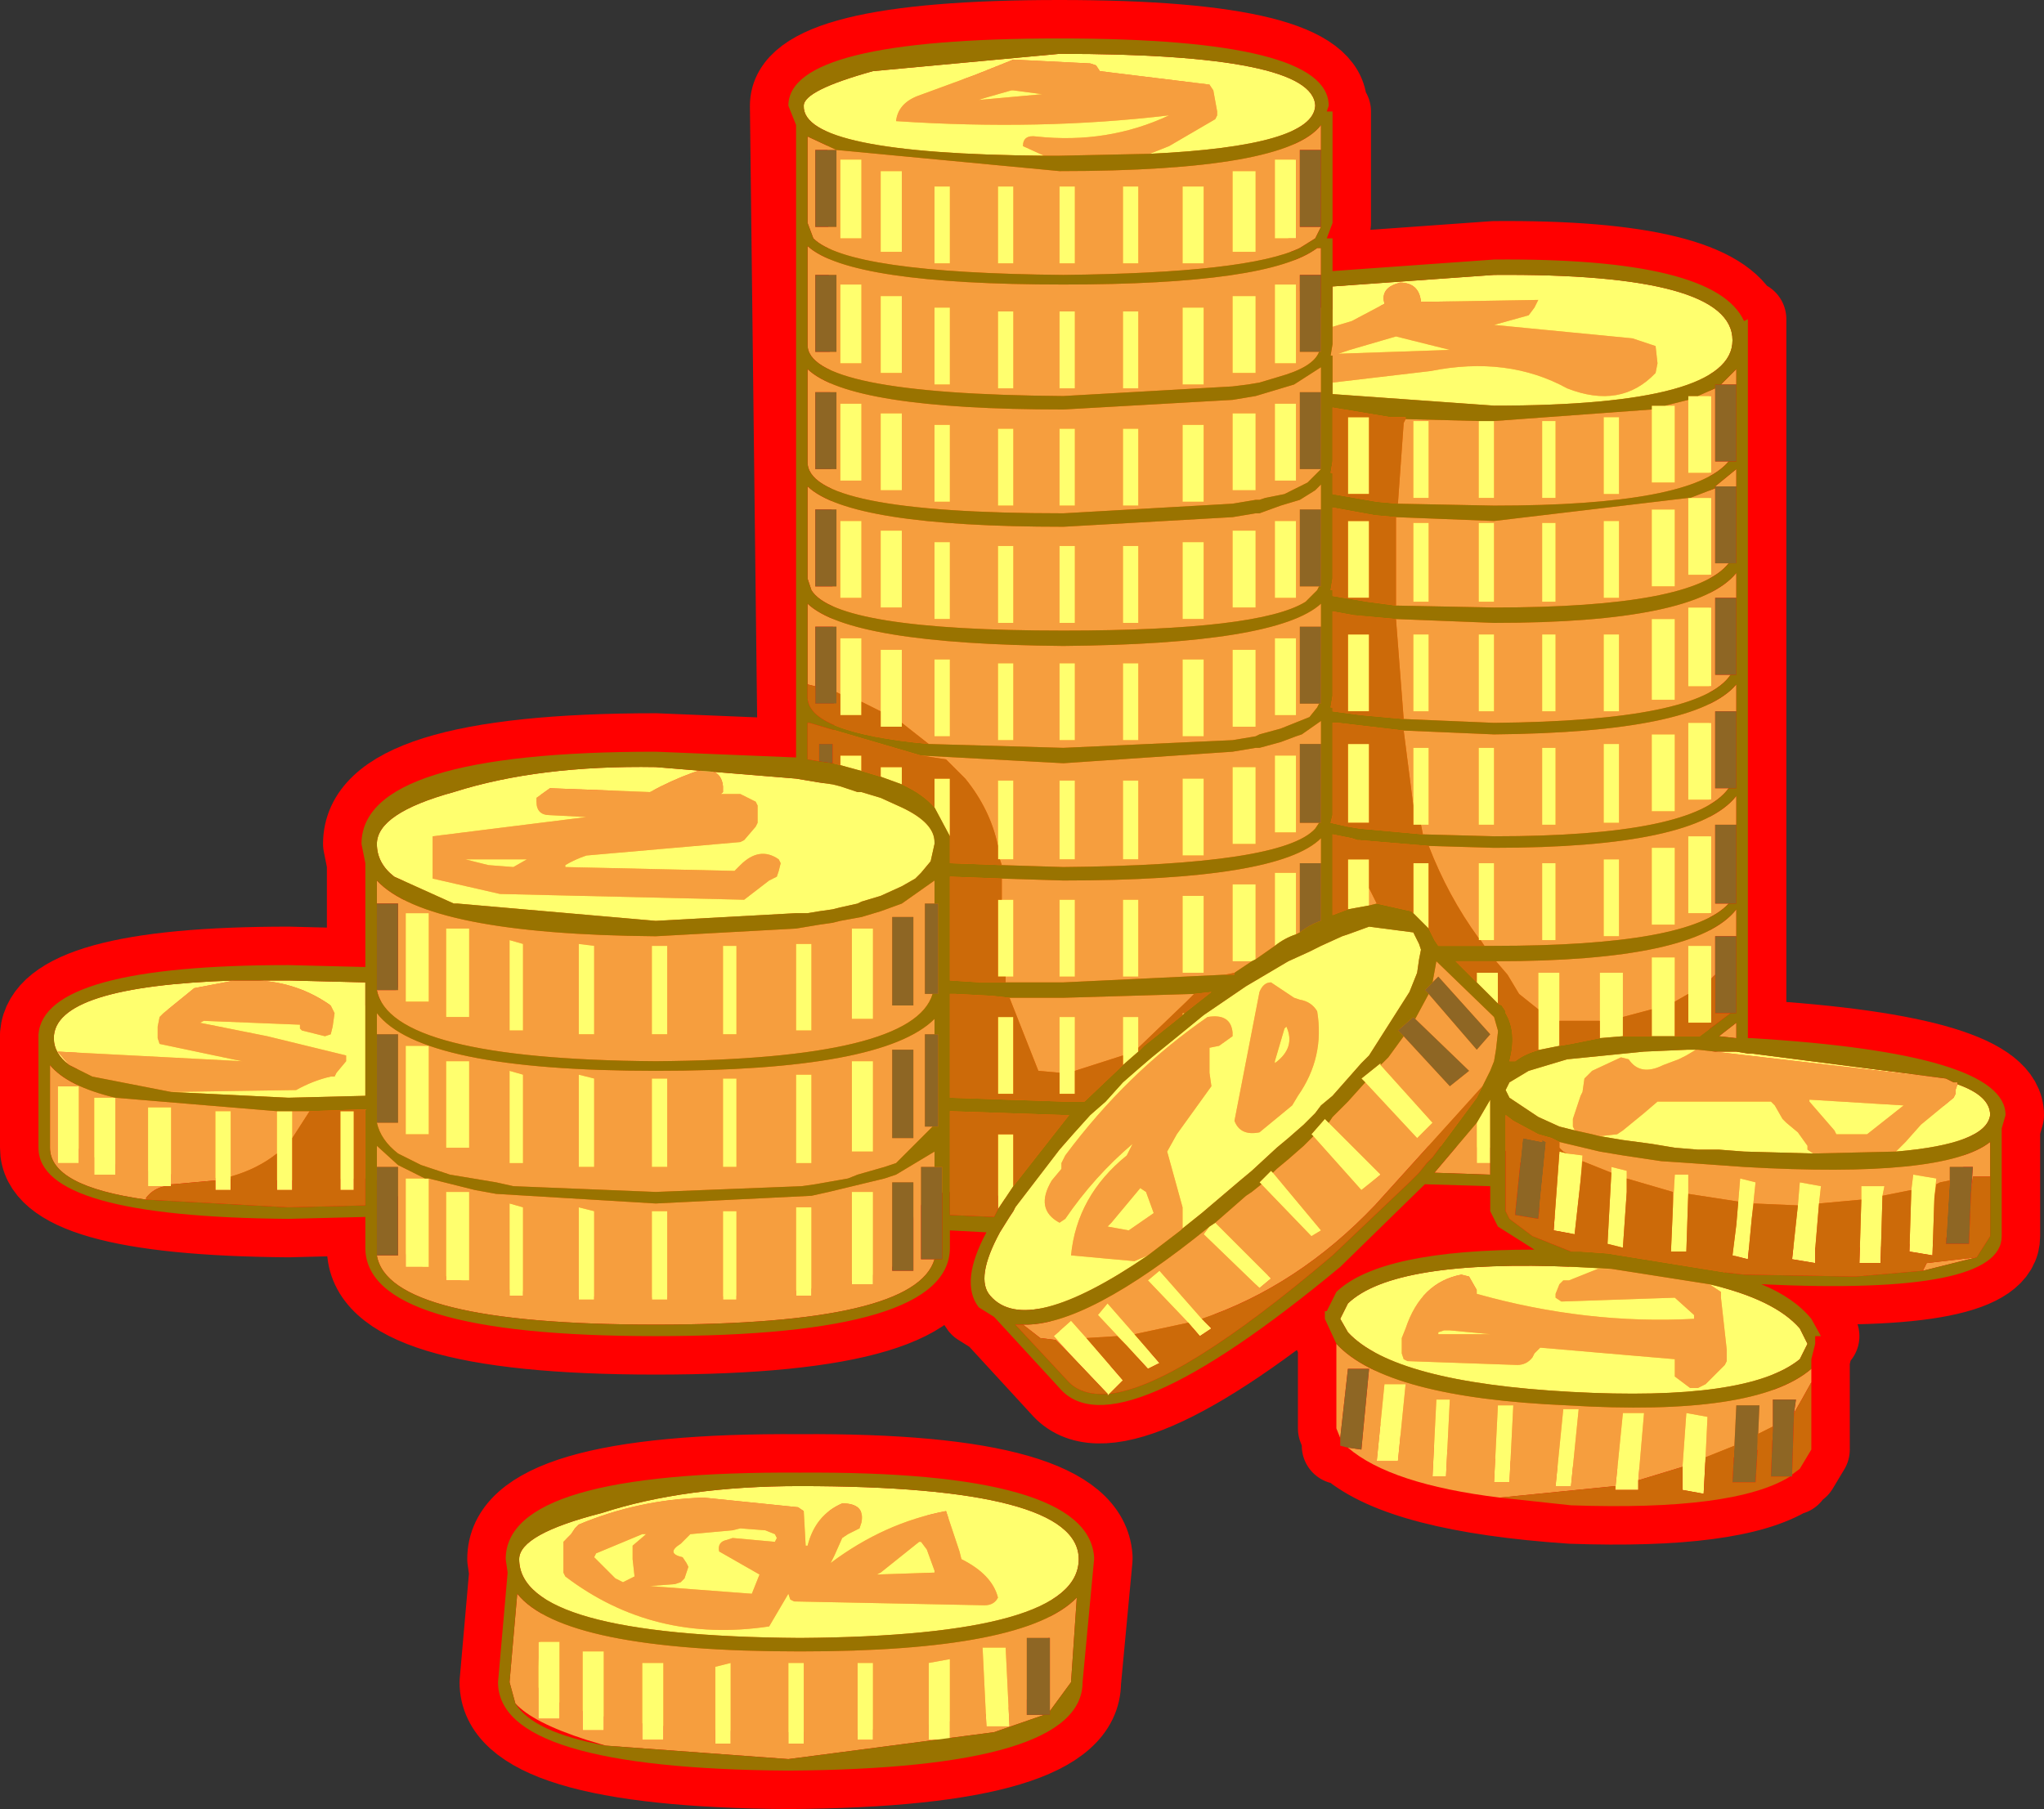 <?xml version="1.0" encoding="UTF-8" standalone="no"?>
<svg xmlns:xlink="http://www.w3.org/1999/xlink" height="47.05px" width="53.15px" xmlns="http://www.w3.org/2000/svg">
  <rect width="100%" height="100%" fill="#333333" stroke="none"/>
  <g transform="matrix(1.0, 0.0, 0.0, 1.0, 1.0, 1.0)">
    <path d="M46.35 33.75 L46.35 33.9 46.35 33.75" fill="#000000" fill-rule="evenodd" stroke="none"/>
    <path d="M44.35 7.35 L44.45 7.3 44.45 26.0 44.55 26.0 Q51.15 26.4 51.15 28.0 L51.05 28.35 51.05 31.15 Q51.05 32.7 44.8 32.4 45.65 32.75 46.1 33.3 L46.35 33.75 46.2 33.75 46.2 33.95 46.1 34.35 46.1 36.7 45.8 37.2 45.6 37.35 45.6 37.4 45.55 37.4 Q44.1 38.3 39.85 38.15 35.45 37.85 34.05 36.65 L33.85 36.6 33.85 36.4 33.75 36.15 33.75 33.95 33.45 33.3 33.45 33.1 33.5 33.1 33.75 32.6 Q34.9 31.5 38.9 31.5 L37.95 30.9 37.75 30.5 37.75 29.85 36.05 29.8 33.85 31.95 Q28.0 36.8 26.55 35.1 L24.85 33.25 24.45 33.0 Q23.95 32.35 24.65 31.05 L23.7 31.0 23.7 31.45 Q23.7 33.75 16.05 33.75 8.5 33.75 8.5 31.45 L8.5 30.65 6.5 30.7 Q0.0 30.65 0.0 28.85 L0.0 26.0 0.0 25.9 Q0.15 24.1 6.5 24.1 L8.5 24.15 8.5 21.45 8.4 20.95 Q8.4 18.55 16.05 18.55 L19.7 18.7 19.5 1.75 Q19.5 0.0 26.55 0.0 33.55 0.0 33.55 1.75 L33.5 1.9 33.65 1.9 33.65 4.8 33.5 5.2 33.65 5.2 33.65 6.05 37.85 5.75 Q43.6 5.7 44.35 7.35 M12.2 39.9 L12.15 39.55 Q12.15 37.25 19.8 37.3 27.3 37.25 27.45 39.5 L27.45 39.55 27.15 42.75 Q27.15 45.0 19.5 45.05 11.95 45.0 11.95 42.75 L12.2 39.9" fill="#ff6600" fill-rule="evenodd" stroke="none"/>
    <path d="M44.35 7.35 Q43.6 5.7 37.85 5.75 L33.65 6.05 33.65 5.2 33.5 5.2 33.65 4.8 33.65 1.9 33.5 1.9 33.55 1.75 Q33.55 0.0 26.55 0.0 19.5 0.0 19.5 1.75 L19.7 18.7 16.05 18.55 Q8.4 18.55 8.4 20.95 L8.5 21.45 8.5 24.15 6.5 24.1 Q0.15 24.1 0.0 25.9 L0.0 26.0 0.0 28.85 Q0.0 30.65 6.5 30.7 L8.5 30.65 8.5 31.45 Q8.5 33.75 16.05 33.75 23.7 33.75 23.7 31.45 L23.7 31.0 24.65 31.05 Q23.95 32.35 24.45 33.0 L24.85 33.25 26.55 35.1 Q28.0 36.8 33.85 31.95 L36.05 29.8 37.75 29.85 37.75 30.5 37.95 30.9 38.9 31.5 Q34.9 31.5 33.75 32.6 L33.5 33.1 33.45 33.1 33.45 33.3 33.75 33.95 33.75 36.15 33.85 36.4 33.85 36.6 34.05 36.65 Q35.45 37.85 39.85 38.15 44.1 38.3 45.55 37.4 L45.6 37.4 45.6 37.35 45.8 37.2 46.1 36.7 46.1 34.35 46.2 33.95 46.2 33.75 46.35 33.75 46.1 33.3 Q45.65 32.75 44.8 32.4 51.05 32.7 51.05 31.15 L51.05 28.35 51.15 28.0 Q51.15 26.4 44.55 26.0 L44.45 26.0 44.45 7.3 44.35 7.35 M12.2 39.9 L11.95 42.75 Q11.95 45.0 19.5 45.05 27.15 45.0 27.15 42.75 L27.45 39.55 27.45 39.5 Q27.3 37.25 19.8 37.3 12.15 37.25 12.15 39.55 L12.2 39.9" fill="none" stroke="#ff0000" stroke-linecap="round" stroke-linejoin="round" stroke-width="2.0"/>
    <path d="M42.9 9.4 L42.9 11.3 43.5 11.3 43.5 9.3 43.15 9.3 43.6 9.1 43.6 11.0 43.95 11.0 Q43.0 12.15 37.85 12.15 L35.35 12.1 35.5 10.0 35.55 9.9 37.45 9.95 37.45 11.95 37.85 11.95 37.85 9.95 41.95 9.65 41.95 11.55 42.55 11.55 42.55 9.55 42.3 9.55 42.9 9.4 M43.75 9.0 L44.15 8.6 44.15 9.0 43.75 9.0 M33.75 33.95 Q35.05 35.35 39.75 35.55 44.65 35.85 46.1 34.6 L46.1 34.95 45.85 35.4 45.65 35.75 45.7 35.4 45.1 35.4 45.1 36.1 44.7 36.3 44.7 36.7 44.75 35.55 44.15 35.55 44.1 36.6 43.35 36.9 43.4 35.85 42.85 35.75 42.75 37.15 41.6 37.5 41.75 35.75 41.2 35.75 41.0 37.75 41.0 37.65 38.0 37.95 Q35.15 37.6 34.05 36.65 L34.4 36.7 34.6 34.6 34.05 34.6 33.85 36.4 33.75 36.15 33.75 33.95 M33.65 7.5 L34.15 7.35 35.0 6.9 Q34.9 6.55 35.25 6.4 L35.4 6.35 Q35.9 6.35 35.95 6.85 L36.05 6.85 39.0 6.8 38.9 7.0 38.75 7.2 37.85 7.45 41.45 7.8 42.05 8.0 42.1 8.45 42.05 8.7 Q41.15 9.65 39.75 9.1 38.2 8.25 36.2 8.65 L33.65 8.95 33.65 8.25 33.6 8.25 33.65 7.95 33.65 7.5 M40.7 9.85 L40.7 11.85 41.1 11.85 41.1 9.85 40.7 9.85 M41.95 12.25 L41.95 14.25 42.55 14.25 42.55 12.25 41.95 12.25 M42.9 11.95 L42.9 13.95 43.5 13.95 43.5 11.95 42.95 11.95 43.6 11.7 43.6 13.65 43.95 13.65 Q43.05 14.8 37.85 14.8 L35.3 14.75 35.3 12.5 35.3 12.45 37.85 12.55 42.9 11.95 M43.6 11.65 L44.15 11.2 44.15 11.65 43.6 11.65 M35.3 15.1 L37.85 15.2 Q43.1 15.2 44.15 13.9 L44.15 14.55 43.6 14.55 43.6 16.55 44.0 16.55 Q43.2 17.75 37.85 17.8 L35.5 17.7 35.3 15.1 M40.7 12.55 L40.7 14.55 41.1 14.55 41.1 12.55 40.7 12.55 M41.95 15.1 L41.95 17.2 42.55 17.2 42.55 15.1 41.95 15.1 M41.95 18.1 L41.95 20.1 42.55 20.1 42.55 18.1 41.95 18.1 M40.7 18.35 L40.7 20.4 41.1 20.4 41.1 18.35 40.7 18.35 M40.7 15.5 L40.7 17.5 41.1 17.5 41.1 15.5 40.7 15.5 M35.5 18.0 L37.85 18.1 Q43.1 18.05 44.15 16.8 L44.15 17.5 43.6 17.5 43.6 19.5 43.95 19.5 Q43.05 20.75 37.85 20.75 L36.0 20.7 35.95 20.45 36.15 20.45 36.15 18.45 35.75 18.45 35.75 19.95 35.5 18.0 M42.9 17.8 L42.9 19.8 43.5 19.8 43.5 17.8 42.9 17.8 M43.5 14.8 L42.9 14.8 42.9 16.85 43.5 16.85 43.5 14.8 M36.15 21.0 L37.85 21.05 Q43.1 21.05 44.15 19.7 L44.15 20.45 43.6 20.45 43.6 22.5 43.95 22.5 Q42.95 23.6 37.85 23.6 L37.6 23.6 37.5 23.45 37.85 23.45 37.85 21.45 37.45 21.45 37.45 23.4 Q36.65 22.3 36.15 21.0 M34.8 22.5 L34.6 22.55 34.6 22.1 34.8 22.5 M41.95 21.05 L41.95 23.05 42.55 23.05 42.55 21.05 41.95 21.05 M40.7 21.35 L40.7 23.35 41.1 23.35 41.1 21.35 40.7 21.35 M42.55 25.05 L42.55 23.9 41.95 23.9 41.95 25.25 41.2 25.45 41.2 24.3 40.6 24.3 40.6 25.55 39.55 25.55 39.55 24.3 39.0 24.3 39.0 25.25 38.5 24.85 38.2 24.35 37.9 24.0 Q43.1 24.0 44.15 22.65 L44.15 23.35 43.6 23.35 43.6 24.35 43.5 24.45 43.5 23.6 42.9 23.6 42.9 24.85 42.55 25.05 M43.5 20.75 L42.9 20.75 42.9 22.75 43.5 22.75 43.5 20.75 M50.4 31.7 L49.0 32.05 49.1 31.85 50.4 31.7 M39.55 28.7 L40.6 28.95 41.2 29.05 42.2 29.2 42.95 29.25 44.35 29.35 Q49.55 29.65 50.75 28.7 L50.75 29.6 50.3 29.6 50.25 30.05 50.3 29.35 49.7 29.35 49.7 29.7 49.45 29.75 49.35 29.8 49.3 30.15 49.35 29.65 48.75 29.55 48.7 29.95 47.95 30.1 48.0 29.85 47.4 29.85 47.4 30.2 46.3 30.3 46.35 29.85 45.8 29.75 45.75 30.35 44.6 30.3 44.55 30.7 44.65 29.75 44.25 29.65 44.15 30.85 44.2 30.25 42.9 30.05 42.9 29.55 42.55 29.55 42.5 30.4 42.5 30.0 41.3 29.65 41.3 30.0 41.3 29.45 40.9 29.35 40.9 29.5 40.15 29.2 40.1 29.7 40.15 29.05 39.75 29.0 39.65 28.95 39.55 28.85 39.55 28.7 M49.6 27.05 L49.8 27.15 49.9 27.15 49.9 27.2 49.85 27.35 49.85 27.45 49.8 27.55 48.95 28.25 48.55 28.7 48.3 28.95 46.15 29.0 46.0 28.9 46.0 28.8 45.75 28.45 45.45 28.2 45.35 28.1 45.15 27.75 45.05 27.65 42.1 27.65 41.75 27.95 41.2 28.4 41.05 28.5 40.6 28.55 40.4 28.5 39.95 28.4 39.9 28.3 39.9 28.1 40.1 27.5 40.15 27.4 40.2 27.05 40.4 26.85 41.15 26.5 41.35 26.55 Q41.65 27.0 42.25 26.7 L42.65 26.55 42.85 26.45 43.1 26.3 43.15 26.3 49.6 27.05 M46.05 27.65 L46.7 28.4 46.75 28.5 47.55 28.5 48.5 27.75 46.05 27.6 46.05 27.65 M43.7 25.95 L44.15 25.6 44.15 26.0 43.7 25.95 M43.45 32.4 L43.75 32.6 43.75 32.75 43.9 34.1 43.9 34.4 43.85 34.5 43.35 35.0 43.15 35.1 42.95 35.1 42.55 34.8 42.55 34.7 42.55 34.5 42.55 34.35 39.05 34.05 38.9 34.2 38.85 34.3 Q38.7 34.5 38.45 34.5 L35.6 34.4 35.5 34.35 35.45 34.2 35.45 33.9 35.45 33.8 35.55 33.55 Q35.95 32.35 37.0 32.15 L37.2 32.2 37.4 32.55 37.4 32.65 Q40.25 33.45 43.05 33.3 L43.05 33.2 42.55 32.75 39.6 32.85 39.45 32.75 39.45 32.65 39.55 32.4 39.65 32.3 39.8 32.3 40.55 32.0 40.9 32.0 43.45 32.4 M33.35 4.9 L33.2 5.2 32.8 5.45 Q31.45 6.1 26.65 6.15 21.05 6.1 20.15 5.2 L20.0 4.8 20.0 2.55 20.75 2.9 26.55 3.45 Q32.45 3.45 33.35 2.25 L33.35 2.9 32.8 2.9 32.8 4.9 33.35 4.9 M26.15 3.05 L25.6 2.8 Q25.6 2.5 25.95 2.55 27.8 2.75 29.4 2.0 26.05 2.4 22.3 2.15 22.35 1.7 22.85 1.5 L24.35 0.95 25.35 0.55 27.35 0.65 27.5 0.7 27.6 0.85 30.45 1.2 30.55 1.35 30.65 1.9 30.65 2.0 30.6 2.1 29.4 2.8 28.9 3.0 26.55 3.05 26.15 3.05 M31.05 3.45 L31.05 5.55 31.65 5.55 31.65 3.45 31.05 3.45 M32.15 3.15 L32.15 5.2 32.7 5.2 32.7 3.15 32.15 3.15 M33.3 8.15 Q33.15 8.55 32.25 8.8 L31.75 8.95 31.45 9.0 31.05 9.05 26.65 9.3 Q19.95 9.25 20.0 7.95 L20.0 5.4 Q21.1 6.4 26.65 6.4 32.0 6.4 33.25 5.45 L33.35 5.45 33.35 6.15 32.8 6.15 32.8 8.15 33.3 8.15 M33.35 11.2 L33.25 11.3 33.0 11.55 32.8 11.65 32.4 11.85 31.9 11.95 31.75 12.0 31.65 12.0 31.05 12.1 26.65 12.35 Q19.95 12.35 20.0 11.0 L20.0 8.6 Q21.1 9.65 26.65 9.65 L31.05 9.4 31.65 9.3 32.15 9.15 32.65 9.0 33.35 8.55 33.35 9.2 32.8 9.2 32.8 11.2 33.35 11.2 M33.8 8.2 L36.7 8.1 35.3 7.75 34.1 8.1 33.8 8.2 M32.15 6.4 L32.15 8.45 32.7 8.45 32.7 6.4 32.15 6.4 M31.05 6.7 L31.05 8.7 31.65 8.7 31.65 6.7 31.05 6.7 M32.15 9.5 L32.15 11.5 32.7 11.5 32.7 9.5 32.15 9.5 M31.05 9.75 L31.05 11.75 31.65 11.75 31.65 9.75 31.05 9.75 M33.3 14.25 L33.25 14.35 32.95 14.65 Q31.75 15.4 26.65 15.4 20.75 15.4 20.1 14.35 L20.0 14.05 20.0 11.65 Q21.1 12.7 26.65 12.7 L31.05 12.45 31.65 12.35 31.75 12.35 32.3 12.15 32.8 12.0 33.2 11.75 33.35 11.6 33.35 12.25 32.8 12.25 32.8 14.25 33.3 14.25 M35.75 9.95 L35.75 11.95 36.15 11.95 36.15 9.95 35.75 9.95 M39.1 9.95 L39.1 11.95 39.45 11.95 39.45 9.95 39.1 9.95 M25.35 1.35 L25.3 1.35 24.6 1.55 24.45 1.6 26.1 1.45 25.35 1.35 M25.35 3.85 L24.95 3.85 24.95 5.85 25.35 5.85 25.35 3.85 M26.95 3.85 L26.55 3.85 26.55 5.85 26.95 5.85 26.95 3.85 M28.2 3.85 L28.2 5.85 28.6 5.85 28.6 3.85 28.2 3.85 M29.75 3.85 L29.75 5.85 30.3 5.85 30.3 3.85 29.75 3.85 M20.85 3.15 L20.85 5.2 21.4 5.2 21.4 3.15 20.85 3.15 M21.9 3.45 L21.9 5.55 22.45 5.55 22.45 3.45 21.9 3.45 M23.3 3.85 L23.3 5.85 23.7 5.85 23.7 3.85 23.3 3.85 M20.75 2.9 L20.2 2.9 20.2 4.9 20.75 4.9 20.75 2.9 M23.7 7.0 L23.3 7.0 23.3 9.0 23.7 9.0 23.7 7.0 M24.95 9.1 L25.35 9.1 25.35 7.1 24.95 7.1 24.95 9.1 M22.45 6.7 L21.9 6.7 21.9 8.7 22.45 8.7 22.45 6.7 M20.85 6.4 L20.85 8.45 21.4 8.45 21.4 6.4 20.85 6.4 M21.9 9.75 L21.9 11.75 22.45 11.75 22.45 9.75 21.9 9.75 M20.85 9.5 L20.85 11.5 21.4 11.5 21.4 9.5 20.85 9.5 M24.95 12.15 L25.35 12.15 25.35 10.15 24.95 10.15 24.95 12.15 M23.3 10.05 L23.3 12.05 23.7 12.05 23.7 10.05 23.3 10.05 M20.75 9.2 L20.2 9.2 20.2 11.2 20.75 11.2 20.75 9.2 M28.6 7.1 L28.2 7.1 28.2 9.1 28.6 9.1 28.6 7.1 M29.75 7.0 L29.75 9.0 30.3 9.0 30.3 7.0 29.75 7.0 M26.55 7.1 L26.55 9.1 26.95 9.1 26.95 7.1 26.55 7.1 M26.55 12.15 L26.95 12.15 26.95 10.15 26.55 10.15 26.55 12.15 M29.75 12.05 L30.3 12.05 30.3 10.05 29.75 10.05 29.75 12.05 M28.2 12.15 L28.6 12.15 28.6 10.15 28.2 10.15 28.2 12.15 M20.75 6.15 L20.2 6.15 20.2 8.15 20.75 8.15 20.75 6.15 M28.2 13.2 L28.2 15.2 28.6 15.2 28.6 13.2 28.2 13.2 M29.75 13.1 L29.75 15.1 30.3 15.1 30.3 13.1 29.75 13.1 M25.35 13.2 L24.95 13.2 24.95 15.2 25.35 15.2 25.35 13.2 M26.95 13.2 L26.55 13.2 26.55 15.2 26.95 15.2 26.95 13.2 M25.35 16.25 L24.95 16.25 24.95 18.25 25.35 18.25 25.35 16.25 M26.55 16.25 L26.55 18.25 26.95 18.25 26.95 16.25 26.55 16.25 M28.2 16.25 L28.2 18.25 28.6 18.25 28.6 16.25 28.2 16.25 M29.75 16.15 L29.75 18.15 30.3 18.15 30.3 16.15 29.75 16.15 M23.7 13.1 L23.3 13.1 23.3 15.1 23.7 15.1 23.7 13.1 M20.85 12.55 L20.85 14.55 21.4 14.55 21.4 12.55 20.85 12.55 M21.9 12.8 L21.9 14.8 22.45 14.8 22.45 12.8 21.9 12.8 M22.45 17.8 L22.45 15.9 21.9 15.9 21.9 17.5 21.4 17.25 21.4 15.6 20.85 15.6 20.85 17.05 20.75 17.0 20.75 15.3 20.2 15.3 20.2 16.85 20.0 16.8 20.0 14.7 Q21.1 15.75 26.65 15.8 32.2 15.75 33.35 14.7 L33.35 15.3 32.8 15.3 32.8 17.3 33.3 17.3 33.25 17.4 33.05 17.65 32.3 17.95 31.75 18.1 31.65 18.15 31.05 18.25 26.65 18.45 23.15 18.35 22.45 17.8 M25.05 21.5 L25.0 21.35 25.35 21.35 25.35 19.3 24.95 19.3 24.95 21.0 Q24.75 20.05 24.1 19.25 L23.6 18.75 22.95 18.65 26.65 18.85 31.05 18.55 31.65 18.45 31.75 18.45 32.3 18.3 32.7 18.15 32.85 18.1 33.35 17.75 33.35 18.35 32.8 18.35 32.8 20.4 33.3 20.4 33.2 20.55 Q32.35 21.5 26.65 21.55 L25.05 21.5 M23.3 16.15 L23.3 18.15 23.7 18.15 23.7 16.15 23.3 16.15 M8.8 22.5 L8.8 21.9 Q10.1 23.3 16.05 23.35 L19.7 23.15 20.0 23.1 20.3 23.05 20.65 23.0 20.85 22.95 21.4 22.85 21.9 22.7 22.45 22.5 23.3 21.9 23.3 22.5 23.05 22.5 23.05 24.85 23.25 24.85 Q22.75 26.55 16.05 26.6 9.15 26.55 8.8 24.75 L9.35 24.75 9.35 22.5 8.8 22.5 M22.2 22.85 L22.2 25.15 22.75 25.15 22.75 22.85 22.2 22.85 M21.15 23.15 L21.15 25.5 21.7 25.5 21.7 23.15 21.15 23.15 M25.15 24.4 L25.35 24.4 25.35 22.4 25.05 22.4 25.05 22.3 25.05 21.85 26.65 21.9 Q32.25 21.9 33.35 20.8 L33.35 21.45 32.8 21.45 32.8 23.25 32.7 23.3 32.7 21.7 32.15 21.7 32.15 23.6 31.65 23.95 31.65 22.0 31.05 22.0 31.05 24.0 31.55 24.0 31.1 24.3 30.85 24.35 26.65 24.55 24.5 24.55 25.15 24.55 25.15 24.4 M28.6 21.35 L28.6 19.3 28.2 19.3 28.2 21.35 28.6 21.35 M30.3 19.25 L29.75 19.25 29.75 21.25 30.3 21.25 30.3 19.25 M26.95 19.3 L26.55 19.3 26.55 21.35 26.95 21.35 26.95 19.3 M26.55 22.4 L26.55 24.4 26.95 24.4 26.95 22.4 26.55 22.4 M29.75 24.3 L30.3 24.3 30.3 22.3 29.75 22.3 29.75 24.3 M28.2 24.4 L28.6 24.4 28.6 22.4 28.2 22.4 28.2 24.4 M39.45 12.6 L39.1 12.6 39.1 14.65 39.45 14.65 39.45 12.6 M37.45 14.65 L37.85 14.65 37.85 12.6 37.45 12.6 37.45 14.65 M35.75 14.65 L36.15 14.65 36.15 12.6 35.75 12.6 35.75 14.65 M37.45 15.5 L37.45 17.5 37.85 17.5 37.85 15.5 37.45 15.5 M35.75 15.5 L35.75 17.5 36.15 17.5 36.15 15.5 35.75 15.5 M37.45 18.45 L37.45 20.45 37.85 20.45 37.85 18.45 37.45 18.45 M39.1 18.45 L39.1 20.45 39.45 20.45 39.45 18.45 39.1 18.45 M39.1 17.5 L39.45 17.5 39.45 15.5 39.1 15.5 39.1 17.5 M31.05 12.8 L31.05 14.8 31.65 14.8 31.65 12.8 31.05 12.8 M32.15 12.55 L32.15 14.55 32.7 14.55 32.7 12.55 32.15 12.55 M32.15 15.6 L32.15 17.6 32.7 17.6 32.7 15.6 32.15 15.6 M31.05 15.9 L31.05 17.9 31.65 17.9 31.65 15.9 31.05 15.9 M31.05 18.95 L31.05 20.95 31.65 20.95 31.65 18.95 31.05 18.95 M32.15 18.65 L32.15 20.65 32.7 20.65 32.7 18.65 32.15 18.65 M29.75 30.95 L29.7 31.0 28.85 31.65 28.5 31.8 26.85 31.65 Q27.0 30.1 28.3 29.05 L28.45 28.75 Q27.45 29.6 26.7 30.7 L26.55 30.8 Q25.9 30.45 26.35 29.7 L26.6 29.4 26.6 29.25 26.65 29.15 26.7 29.05 Q28.3 26.9 30.4 25.45 31.0 25.35 31.05 25.85 L31.05 25.95 30.7 26.2 30.45 26.25 30.45 26.9 30.5 27.25 29.6 28.5 29.35 28.95 29.75 30.4 29.75 30.95 M39.1 21.45 L39.1 23.45 39.45 23.45 39.45 21.45 39.1 21.45 M36.25 24.55 L36.35 24.0 37.85 25.45 37.95 25.8 37.95 25.85 37.9 26.3 37.85 26.6 37.75 26.85 37.55 27.25 34.75 30.35 Q32.75 32.45 30.25 33.3 L29.15 32.05 28.85 32.3 29.9 33.4 28.5 33.7 27.8 32.9 27.55 33.2 28.3 34.0 28.05 33.75 27.25 33.8 26.85 33.35 26.4 33.75 26.85 34.25 26.45 33.85 26.05 33.8 25.6 33.45 Q27.25 33.5 30.45 30.9 L30.3 31.1 31.75 32.5 32.05 32.25 30.6 30.8 31.0 30.45 31.4 30.1 31.55 30.0 31.8 29.8 33.1 31.15 33.35 31.0 32.1 29.5 32.2 29.4 32.5 29.15 32.9 28.8 33.15 28.55 34.4 29.95 34.9 29.55 33.55 28.2 33.65 28.05 34.05 27.65 34.5 27.15 35.85 28.6 36.25 28.2 34.9 26.7 35.1 26.5 35.5 25.95 36.7 27.25 37.2 26.85 35.8 25.5 36.15 24.85 37.4 26.3 37.75 25.9 36.4 24.4 36.25 24.55 M20.75 12.25 L20.2 12.25 20.2 14.25 20.75 14.25 20.75 12.25 M5.1 24.5 L5.6 24.5 5.7 24.5 Q6.75 24.55 7.6 25.15 L7.65 25.25 7.7 25.35 7.65 25.7 7.6 25.9 7.45 25.95 6.85 25.8 6.8 25.75 6.8 25.65 4.3 25.55 4.2 25.6 5.95 25.95 8.0 26.45 8.0 26.6 7.75 26.9 7.7 27.0 7.6 27.0 Q7.15 27.1 6.7 27.35 L3.45 27.4 1.4 27.0 0.8 26.7 0.5 26.35 5.3 26.6 5.05 26.55 3.15 26.15 3.1 26.0 3.1 25.7 3.15 25.45 3.25 25.35 4.05 24.7 5.1 24.5 M13.7 21.5 L13.7 21.55 18.1 21.65 18.25 21.5 Q18.75 21.0 19.25 21.35 L19.3 21.45 19.25 21.65 19.2 21.8 19.0 21.9 18.35 22.4 12.0 22.25 10.25 21.85 10.25 21.75 10.25 20.95 10.25 20.75 14.25 20.25 13.3 20.2 Q12.95 20.2 12.95 19.85 L12.95 19.75 13.3 19.5 15.9 19.6 Q16.45 19.3 17.0 19.1 L17.15 19.05 Q17.75 18.95 17.8 19.45 L17.8 19.6 17.75 19.65 18.25 19.65 18.65 19.85 18.7 19.95 18.7 20.3 18.7 20.4 18.65 20.5 18.35 20.85 18.25 20.9 14.25 21.25 Q13.95 21.35 13.7 21.5 M12.35 21.55 L12.7 21.35 11.1 21.35 11.7 21.5 12.35 21.55 M12.25 23.45 L12.25 25.8 12.6 25.8 12.6 23.55 12.25 23.45 M10.6 23.15 L10.6 25.45 11.2 25.45 11.2 23.15 10.6 23.15 M14.05 23.55 L14.05 25.9 14.45 25.9 14.45 23.6 14.05 23.55 M15.95 23.6 L15.95 25.9 16.35 25.9 16.35 23.6 15.95 23.6 M19.7 23.55 L19.7 25.8 20.1 25.8 20.1 23.55 19.7 23.55 M17.8 23.6 L17.8 25.9 18.15 25.9 18.15 23.6 17.8 23.6 M9.55 22.75 L9.55 25.05 10.15 25.05 10.15 22.75 9.55 22.75 M19.7 26.95 L19.7 29.25 20.1 29.25 20.1 26.95 19.7 26.95 M17.8 27.05 L17.8 29.35 18.15 29.35 18.15 27.05 17.8 27.05 M15.95 27.05 L15.95 29.35 16.35 29.35 16.35 27.05 15.95 27.05 M15.95 30.5 L15.95 32.8 16.35 32.8 16.35 30.5 15.95 30.5 M23.25 28.3 L22.3 29.25 22.0 29.35 21.3 29.55 21.05 29.65 20.2 29.8 19.85 29.85 16.05 30.0 12.35 29.85 11.9 29.75 10.7 29.55 9.95 29.3 9.35 29.0 Q8.9 28.65 8.8 28.2 L9.35 28.2 9.35 25.9 8.8 25.9 8.8 25.35 Q9.95 26.85 16.05 26.85 21.95 26.85 23.3 25.5 L23.3 25.9 23.05 25.9 23.05 28.3 23.25 28.3 M19.7 30.4 L19.7 32.7 20.1 32.7 20.1 30.4 19.7 30.4 M17.8 30.5 L17.8 32.8 18.15 32.8 18.15 30.5 17.8 30.5 M10.15 29.65 L11.35 29.95 11.9 30.05 16.05 30.3 20.1 30.1 20.55 30.0 22.0 29.65 22.3 29.55 23.3 28.95 23.3 29.35 22.95 29.35 22.95 31.75 23.3 31.75 Q22.8 33.45 16.05 33.45 9.1 33.45 8.8 31.65 L9.35 31.65 9.35 29.35 8.8 29.35 8.8 28.8 9.35 29.3 9.95 29.6 10.05 29.65 9.55 29.65 9.55 31.95 10.15 31.95 10.15 29.65 M14.05 26.95 L14.05 29.35 14.45 29.35 14.45 27.05 14.05 26.95 M12.25 26.85 L12.25 29.25 12.6 29.25 12.6 26.95 12.25 26.85 M10.6 26.6 L10.6 28.85 11.2 28.85 11.2 26.6 10.6 26.6 M12.25 30.3 L12.25 32.7 12.6 32.7 12.6 30.4 12.25 30.3 M10.6 30.0 L10.6 32.3 11.2 32.3 11.2 30.0 10.6 30.0 M14.05 30.4 L14.05 32.8 14.45 32.8 14.45 30.5 14.05 30.4 M10.15 26.2 L9.55 26.2 9.55 28.5 10.15 28.5 10.15 26.2 M6.6 27.9 L7.05 27.9 6.6 28.6 6.6 27.9 M2.8 30.2 Q0.3 29.85 0.3 28.85 L0.3 26.7 Q0.75 27.25 2.0 27.55 L6.2 27.9 6.2 29.0 Q5.7 29.4 5.0 29.6 L5.0 27.9 4.6 27.9 4.6 29.7 3.5 29.8 3.45 29.8 3.45 27.8 2.85 27.8 2.85 29.85 3.3 29.85 Q3.0 29.9 2.8 30.15 L2.8 30.2 M0.5 27.25 L0.5 29.25 1.05 29.25 1.05 27.25 0.5 27.25 M1.45 27.55 L1.45 29.55 2.0 29.55 2.0 27.55 1.45 27.55 M19.9 38.3 L19.95 39.2 20.0 39.2 Q20.2 38.4 20.9 38.1 21.5 38.1 21.4 38.6 L21.35 38.75 21.05 38.9 20.9 39.0 20.7 39.45 20.6 39.65 Q22.0 38.6 23.6 38.3 L23.95 39.35 24.0 39.55 Q24.8 39.95 24.95 40.55 24.85 40.75 24.6 40.75 L19.65 40.65 19.55 40.6 19.5 40.45 19.0 41.3 Q16.0 41.75 13.7 40.0 L13.65 39.9 13.65 39.55 13.65 39.1 13.75 39.0 13.85 38.9 13.95 38.75 14.05 38.65 Q15.6 38.0 17.3 37.95 L19.75 38.2 19.9 38.3 M18.05 39.0 L19.15 39.1 19.2 39.0 19.15 38.9 18.9 38.8 18.25 38.75 18.05 38.8 16.95 38.9 16.8 39.05 16.7 39.15 Q16.3 39.4 16.75 39.5 L16.85 39.65 16.9 39.75 16.8 40.05 16.7 40.15 16.55 40.2 15.9 40.25 18.55 40.45 18.75 39.95 17.7 39.35 Q17.65 39.1 17.9 39.05 L18.05 39.0 M15.7 38.9 L14.5 39.4 14.45 39.5 15.0 40.05 15.2 40.15 15.5 40.0 15.45 39.55 15.45 39.2 15.8 38.9 15.7 38.9 M15.7 42.25 L15.7 44.25 16.25 44.25 16.25 42.25 15.7 42.25 M19.5 42.25 L19.5 44.35 19.9 44.35 19.9 42.25 19.5 42.25 M17.6 42.35 L17.6 44.35 18.0 44.35 18.0 42.25 17.6 42.35 M12.4 43.3 L12.25 42.75 12.45 40.45 Q13.65 41.95 19.8 41.95 25.65 41.95 27.0 40.55 L26.85 42.75 26.3 43.5 26.3 41.6 25.7 41.6 25.7 43.6 26.15 43.6 24.85 44.05 19.5 44.75 14.75 44.4 14.25 44.25 Q12.85 43.8 12.4 43.3 M14.15 41.95 L14.15 44.0 14.7 44.0 14.7 41.95 14.15 41.95 M13.0 41.7 L13.0 43.7 13.55 43.7 13.55 41.7 13.0 41.7 M37.4 28.2 L37.4 29.25 37.75 29.25 37.75 29.55 36.3 29.5 37.4 28.2 M32.8 25.0 Q33.1 25.05 33.25 25.3 33.45 26.5 32.75 27.5 L32.6 27.75 31.75 28.45 Q31.25 28.55 31.1 28.15 L31.75 24.8 Q31.85 24.55 32.05 24.55 L32.65 24.95 32.8 25.0 M32.4 25.75 L32.15 26.6 32.15 26.65 Q32.7 26.25 32.45 25.7 L32.4 25.75 M35.35 37.0 L35.55 35.0 35.0 35.0 34.8 37.0 35.35 37.0 M36.4 33.65 L36.4 33.7 37.75 33.7 36.7 33.6 36.55 33.6 36.4 33.65 M36.35 35.4 L36.25 37.4 36.6 37.4 36.7 35.4 36.35 35.4 M39.65 35.65 L39.45 37.65 39.85 37.65 40.05 35.65 39.65 35.65 M37.95 35.55 L37.85 37.55 38.25 37.55 38.35 35.55 37.95 35.55 M30.05 24.85 L29.85 25.05 28.6 26.25 28.6 25.45 28.2 25.45 28.2 26.45 26.95 26.85 26.95 25.45 26.55 25.45 26.55 26.9 26.0 26.85 25.25 24.95 26.65 24.95 30.05 24.85 M28.75 28.1 L29.25 27.6 28.8 28.05 28.75 28.1 M27.9 30.8 L27.8 30.9 28.35 31.0 29.0 30.55 28.8 30.0 28.65 29.9 27.9 30.8 M21.15 26.6 L21.15 28.95 21.7 28.95 21.7 26.6 21.15 26.6 M22.2 26.3 L22.2 28.6 22.75 28.6 22.75 26.3 22.2 26.3 M22.2 29.75 L22.2 32.05 22.75 32.05 22.75 29.75 22.2 29.75 M21.15 30.0 L21.15 32.4 21.7 32.4 21.7 30.0 21.15 30.0 M22.9 39.1 L21.9 39.9 21.8 39.95 23.3 39.9 23.3 39.85 23.1 39.3 22.95 39.1 22.9 39.1 M21.3 42.25 L21.3 44.25 21.7 44.25 21.7 42.25 21.3 42.25 M24.55 41.85 L24.65 43.9 25.25 43.9 25.15 41.85 24.55 41.85 M23.15 42.25 L23.15 44.25 23.7 44.25 23.7 42.15 23.15 42.25" fill="#f69e3e" fill-rule="evenodd" stroke="none"/>
    <path d="M46.35 33.75 L46.35 33.9 46.35 33.75" fill="#000000" fill-rule="evenodd" stroke="none"/>
    <path d="M43.15 9.3 L43.5 9.3 43.5 11.3 42.9 11.3 42.9 9.4 42.9 9.3 43.15 9.3 M42.3 9.55 L42.55 9.55 42.55 11.55 41.95 11.55 41.95 9.65 41.95 9.55 42.3 9.55 M37.85 9.95 L37.85 11.95 37.45 11.95 37.45 9.95 37.85 9.95 M33.65 8.95 L36.2 8.65 Q38.2 8.25 39.75 9.1 41.15 9.65 42.05 8.7 L42.1 8.45 42.05 8.0 41.45 7.8 37.85 7.45 38.75 7.2 38.9 7.0 39.0 6.8 36.05 6.85 35.95 6.85 Q35.9 6.35 35.4 6.35 L35.25 6.4 Q34.9 6.55 35.0 6.9 L34.15 7.35 33.65 7.5 33.65 6.45 37.85 6.15 Q44.05 6.1 44.05 7.85 44.05 9.55 37.85 9.55 L33.65 9.25 33.65 8.95 M41.95 12.25 L42.55 12.25 42.55 14.25 41.95 14.25 41.95 12.25 M40.7 9.85 L41.1 9.85 41.1 11.85 40.7 11.85 40.7 9.85 M42.9 11.95 L42.95 11.95 43.5 11.95 43.5 13.95 42.9 13.95 42.9 11.95 M40.7 15.5 L41.1 15.5 41.1 17.5 40.7 17.5 40.7 15.5 M40.7 18.35 L41.1 18.35 41.1 20.4 40.7 20.4 40.7 18.35 M41.95 18.1 L42.55 18.1 42.55 20.1 41.95 20.1 41.95 18.1 M41.95 15.1 L42.55 15.1 42.55 17.2 41.95 17.2 41.95 15.1 M40.7 12.55 L41.1 12.55 41.1 14.55 40.7 14.55 40.7 12.55 M35.75 19.95 L35.75 18.45 36.15 18.45 36.15 20.45 35.95 20.45 35.75 20.45 35.75 19.95 M43.5 14.8 L43.5 16.85 42.9 16.85 42.9 14.8 43.5 14.8 M42.9 17.8 L43.5 17.8 43.5 19.8 42.9 19.8 42.9 17.8 M36.15 23.15 L36.05 23.05 35.75 22.75 35.75 21.45 36.15 21.45 36.15 23.15 M34.6 22.55 L34.05 22.65 34.05 21.35 34.6 21.35 34.6 22.1 34.6 22.55 M37.45 23.4 L37.45 21.45 37.85 21.45 37.85 23.45 37.5 23.45 37.45 23.45 37.45 23.4 M41.95 25.25 L41.95 23.9 42.55 23.9 42.55 25.05 42.55 25.95 41.95 25.95 41.95 25.25 M40.7 21.35 L41.1 21.35 41.1 23.35 40.7 23.35 40.7 21.35 M41.95 21.05 L42.55 21.05 42.55 23.05 41.95 23.05 41.95 21.05 M42.9 24.85 L42.9 23.6 43.5 23.6 43.5 24.45 43.5 25.6 42.9 25.6 42.9 24.85 M39.0 25.25 L39.0 24.3 39.55 24.3 39.55 25.55 39.55 26.2 39.05 26.3 39.0 26.3 39.0 25.25 M40.6 25.55 L40.6 24.3 41.2 24.3 41.2 25.45 41.2 25.95 40.6 26.0 40.6 25.55 M43.5 20.75 L43.5 22.75 42.9 22.75 42.9 20.75 43.5 20.75 M49.3 30.15 L49.25 31.65 48.65 31.55 48.7 29.95 48.75 29.55 49.35 29.65 49.3 30.15 M47.95 30.1 L47.9 31.85 47.35 31.85 47.4 30.2 47.4 29.85 48.0 29.85 47.95 30.1 M46.3 30.3 L46.2 31.5 46.2 31.55 46.2 31.85 45.6 31.75 45.75 30.35 45.8 29.75 46.35 29.85 46.3 30.3 M44.55 30.7 L44.45 31.75 44.05 31.65 44.15 30.85 44.25 29.65 44.65 29.75 44.55 30.7 M42.9 30.05 L42.85 31.55 42.45 31.55 42.5 30.4 42.55 29.55 42.9 29.55 42.9 30.05 M41.3 30.0 L41.2 31.45 40.8 31.35 40.9 29.5 40.9 29.35 41.3 29.45 41.3 30.0 M40.1 29.7 L39.95 31.05 39.95 31.1 39.4 31.0 39.55 28.95 39.75 29.0 40.15 29.05 40.1 29.7 M49.9 27.2 Q50.75 27.5 50.75 28.0 50.65 28.75 48.3 28.95 L48.55 28.7 48.95 28.25 49.8 27.55 49.85 27.45 49.85 27.35 49.9 27.2 M46.15 29.0 L44.35 28.95 43.7 28.9 43.15 28.9 42.55 28.85 41.95 28.75 41.2 28.65 40.6 28.55 41.05 28.5 41.2 28.4 41.75 27.95 42.1 27.65 45.05 27.65 45.15 27.75 45.35 28.1 45.45 28.2 45.75 28.45 46.0 28.8 46.0 28.9 46.15 29.0 M39.95 28.4 L39.55 28.3 39.0 28.05 38.25 27.55 38.15 27.35 38.25 27.15 38.75 26.85 39.75 26.55 41.75 26.35 42.9 26.3 43.1 26.3 42.85 26.45 42.65 26.55 42.25 26.7 Q41.65 27.0 41.35 26.55 L41.15 26.5 40.4 26.85 40.2 27.05 40.15 27.4 40.1 27.5 39.9 28.1 39.9 28.3 39.95 28.4 M43.15 26.3 L43.6 26.35 44.15 26.35 44.45 26.4 44.55 26.4 49.6 27.05 43.15 26.3 M46.05 27.65 L46.05 27.6 48.5 27.75 47.55 28.5 46.75 28.5 46.7 28.4 46.05 27.65 M37.95 25.1 L37.4 24.55 37.4 24.3 37.95 24.3 37.95 25.1 M40.9 32.0 L40.55 32.0 39.8 32.3 39.65 32.3 39.55 32.4 39.45 32.65 39.45 32.75 39.6 32.85 42.55 32.75 43.05 33.2 43.05 33.3 Q40.25 33.45 37.4 32.65 L37.4 32.55 37.2 32.2 37.0 32.15 Q35.95 32.35 35.55 33.55 L35.45 33.8 35.45 33.9 35.45 34.2 35.5 34.35 35.6 34.4 38.45 34.5 Q38.7 34.5 38.85 34.3 L38.9 34.2 39.05 34.05 42.55 34.35 42.55 34.5 42.55 34.7 42.55 34.8 42.95 35.1 43.15 35.1 43.35 35.0 43.85 34.5 43.9 34.4 43.9 34.1 43.75 32.75 43.75 32.6 43.45 32.4 Q45.15 32.8 45.8 33.55 L46.0 33.95 45.8 34.35 Q44.45 35.45 39.85 35.2 35.25 34.95 34.05 33.65 L33.85 33.3 34.05 32.9 Q35.25 31.75 39.95 31.95 L40.9 32.0 M41.0 37.75 L41.2 35.75 41.75 35.75 41.6 37.5 41.6 37.75 41.0 37.75 M42.75 37.15 L42.85 35.75 43.4 35.85 43.35 36.9 43.3 37.85 42.75 37.75 42.75 37.15 M28.9 3.0 L29.4 2.8 30.6 2.1 30.65 2.0 30.65 1.9 30.55 1.35 30.45 1.2 27.6 0.85 27.5 0.7 27.35 0.65 25.35 0.55 24.35 0.95 22.85 1.5 Q22.35 1.7 22.3 2.15 26.05 2.4 29.4 2.0 27.8 2.75 25.95 2.55 25.6 2.5 25.6 2.8 L26.15 3.05 Q19.85 3.0 19.9 1.75 19.9 1.35 21.7 0.85 L26.55 0.4 Q33.15 0.4 33.2 1.75 33.15 2.8 28.9 3.0 M32.15 3.15 L32.7 3.15 32.7 5.2 32.15 5.2 32.15 3.15 M31.05 3.45 L31.65 3.45 31.65 5.55 31.05 5.55 31.05 3.45 M31.05 9.75 L31.65 9.75 31.65 11.75 31.05 11.75 31.05 9.75 M32.15 9.5 L32.7 9.5 32.7 11.5 32.15 11.5 32.15 9.5 M31.05 6.7 L31.65 6.7 31.65 8.7 31.05 8.7 31.05 6.7 M32.15 6.4 L32.7 6.4 32.7 8.45 32.15 8.45 32.15 6.4 M33.8 8.2 L34.1 8.1 35.3 7.75 36.7 8.1 33.8 8.2 M34.05 11.85 L34.05 9.85 34.6 9.85 34.6 11.85 34.05 11.85 M23.3 3.85 L23.7 3.85 23.7 5.85 23.3 5.85 23.3 3.85 M21.9 3.45 L22.45 3.45 22.45 5.55 21.9 5.55 21.9 3.45 M20.85 3.15 L21.4 3.15 21.4 5.2 20.85 5.2 20.85 3.15 M29.75 3.85 L30.3 3.85 30.3 5.85 29.75 5.85 29.75 3.85 M28.2 3.85 L28.6 3.85 28.6 5.85 28.2 5.85 28.2 3.85 M26.95 3.85 L26.95 5.85 26.55 5.85 26.55 3.85 26.95 3.85 M25.35 3.85 L25.35 5.85 24.95 5.85 24.95 3.85 25.35 3.85 M25.35 1.35 L26.1 1.45 24.45 1.6 24.6 1.55 25.3 1.35 25.35 1.35 M39.1 9.95 L39.45 9.95 39.45 11.95 39.1 11.95 39.1 9.95 M35.75 9.95 L36.15 9.95 36.15 11.95 35.75 11.95 35.75 9.95 M23.3 10.05 L23.7 10.05 23.7 12.05 23.3 12.05 23.3 10.05 M24.95 12.15 L24.95 10.15 25.35 10.15 25.35 12.15 24.95 12.15 M20.85 9.5 L21.4 9.5 21.4 11.5 20.85 11.5 20.85 9.5 M21.9 9.75 L22.45 9.75 22.45 11.75 21.9 11.75 21.9 9.75 M20.85 6.4 L21.4 6.4 21.4 8.45 20.85 8.45 20.85 6.4 M22.45 6.7 L22.45 8.7 21.9 8.7 21.9 6.7 22.45 6.7 M24.95 9.1 L24.95 7.1 25.35 7.1 25.35 9.1 24.95 9.1 M23.7 7.0 L23.7 9.0 23.3 9.0 23.3 7.0 23.7 7.0 M28.2 12.15 L28.2 10.15 28.6 10.15 28.6 12.15 28.2 12.15 M29.75 12.05 L29.75 10.05 30.3 10.05 30.3 12.05 29.75 12.05 M26.55 12.15 L26.55 10.15 26.95 10.15 26.95 12.15 26.55 12.15 M26.55 7.1 L26.95 7.1 26.95 9.1 26.55 9.1 26.55 7.1 M29.75 7.0 L30.3 7.0 30.3 9.0 29.75 9.0 29.75 7.0 M28.6 7.1 L28.6 9.1 28.2 9.1 28.2 7.1 28.6 7.1 M21.9 17.5 L21.9 15.9 22.45 15.9 22.45 17.8 22.45 17.9 21.9 17.9 21.9 17.5 M21.9 12.8 L22.45 12.8 22.45 14.8 21.9 14.8 21.9 12.8 M20.85 12.55 L21.4 12.55 21.4 14.55 20.85 14.55 20.85 12.55 M23.7 13.1 L23.7 15.1 23.3 15.1 23.3 13.1 23.7 13.1 M29.75 16.15 L30.3 16.15 30.3 18.15 29.75 18.15 29.75 16.15 M28.2 16.25 L28.6 16.25 28.6 18.25 28.2 18.25 28.2 16.25 M26.55 16.25 L26.95 16.25 26.95 18.25 26.55 18.25 26.55 16.25 M25.35 16.25 L25.35 18.25 24.95 18.25 24.95 16.25 25.35 16.25 M26.95 13.2 L26.95 15.2 26.55 15.2 26.55 13.2 26.95 13.2 M25.35 13.2 L25.35 15.2 24.95 15.2 24.95 13.2 25.35 13.2 M29.75 13.1 L30.3 13.1 30.3 15.1 29.75 15.1 29.75 13.1 M28.2 13.2 L28.6 13.2 28.6 15.2 28.2 15.2 28.2 13.2 M20.85 17.05 L20.85 15.6 21.4 15.6 21.4 17.25 21.4 17.6 20.85 17.6 20.85 17.05 M20.85 18.9 L20.85 18.65 21.4 18.65 21.4 19.05 20.85 18.9 M21.9 19.2 L21.9 18.95 22.45 18.95 22.45 19.4 21.9 19.2 M23.3 20.0 L23.3 19.25 23.7 19.25 23.7 20.75 23.3 20.0 M25.0 21.35 L24.95 21.35 24.95 21.0 24.95 19.3 25.35 19.3 25.35 21.35 25.0 21.35 M23.3 16.15 L23.7 16.15 23.7 18.15 23.3 18.15 23.3 16.15 M23.2 21.4 L22.95 21.7 22.8 21.85 22.45 22.05 21.9 22.3 21.4 22.45 21.3 22.5 20.85 22.6 20.65 22.65 20.3 22.7 20.0 22.75 19.7 22.75 16.05 22.95 10.9 22.5 10.8 22.5 9.25 21.8 Q8.8 21.45 8.8 20.95 8.8 20.15 10.8 19.6 13.0 18.9 16.05 18.95 L19.7 19.25 20.0 19.3 20.3 19.35 20.65 19.4 20.85 19.45 21.3 19.6 21.4 19.6 21.9 19.75 22.45 20.0 Q23.3 20.4 23.3 20.9 L23.3 20.95 23.2 21.4 M21.15 23.15 L21.7 23.15 21.7 25.5 21.15 25.5 21.15 23.15 M25.15 24.4 L24.95 24.4 24.95 22.4 25.05 22.4 25.35 22.4 25.35 24.4 25.15 24.4 M28.2 24.4 L28.2 22.4 28.6 22.4 28.6 24.4 28.2 24.4 M29.75 24.3 L29.75 22.3 30.3 22.3 30.3 24.3 29.75 24.3 M26.55 22.4 L26.95 22.4 26.95 24.4 26.55 24.4 26.55 22.4 M26.95 19.3 L26.95 21.35 26.55 21.35 26.55 19.3 26.95 19.3 M30.3 19.25 L30.3 21.25 29.75 21.25 29.75 19.25 30.3 19.25 M28.6 21.35 L28.2 21.35 28.2 19.3 28.6 19.3 28.6 21.35 M31.55 24.0 L31.05 24.0 31.05 22.0 31.65 22.0 31.65 23.95 31.55 24.0 M32.15 23.6 L32.15 21.7 32.7 21.7 32.7 23.3 Q32.4 23.4 32.15 23.6 M39.1 17.5 L39.1 15.5 39.45 15.5 39.45 17.5 39.1 17.5 M39.1 18.45 L39.45 18.45 39.45 20.45 39.1 20.45 39.1 18.45 M37.45 18.45 L37.85 18.45 37.85 20.45 37.45 20.45 37.45 18.45 M35.75 15.5 L36.15 15.5 36.15 17.5 35.75 17.5 35.75 15.5 M37.45 15.5 L37.85 15.5 37.85 17.5 37.45 17.5 37.45 15.5 M35.75 14.65 L35.75 12.6 36.15 12.6 36.15 14.65 35.75 14.65 M37.45 14.65 L37.45 12.6 37.85 12.6 37.85 14.65 37.45 14.65 M39.45 12.6 L39.45 14.65 39.1 14.65 39.1 12.6 39.45 12.6 M34.6 14.55 L34.05 14.55 34.05 12.55 34.6 12.55 34.6 14.55 M31.05 15.9 L31.65 15.9 31.65 17.9 31.05 17.9 31.05 15.9 M32.15 15.6 L32.7 15.6 32.7 17.6 32.15 17.6 32.15 15.6 M32.15 12.55 L32.7 12.55 32.7 14.55 32.15 14.55 32.15 12.55 M31.05 12.8 L31.65 12.8 31.65 14.8 31.05 14.8 31.05 12.8 M34.05 18.35 L34.6 18.35 34.6 20.4 34.05 20.4 34.05 18.35 M34.6 17.5 L34.05 17.5 34.05 15.5 34.6 15.5 34.6 17.5 M32.15 18.65 L32.7 18.65 32.7 20.65 32.15 20.65 32.15 18.65 M31.05 18.95 L31.65 18.95 31.65 20.95 31.05 20.95 31.05 18.95 M28.85 31.65 Q25.7 33.8 24.75 32.7 24.35 32.25 25.0 31.05 L25.25 30.65 25.35 30.5 25.4 30.4 26.55 28.9 26.9 28.5 27.35 28.0 27.75 27.65 28.2 27.15 28.6 26.8 28.95 26.5 29.75 25.85 30.3 25.4 31.4 24.65 32.5 24.0 33.05 23.75 33.35 23.6 33.9 23.35 34.05 23.3 34.6 23.1 35.75 23.25 35.85 23.45 35.9 23.55 35.95 23.7 35.9 23.95 35.85 24.3 35.65 24.8 34.6 26.45 34.4 26.65 33.65 27.5 33.35 27.75 33.2 27.95 32.9 28.25 32.5 28.6 32.2 28.85 31.55 29.45 31.25 29.7 30.25 30.55 29.75 30.95 29.75 30.4 29.35 28.95 29.6 28.5 30.5 27.25 30.45 26.9 30.45 26.25 30.7 26.2 31.05 25.95 31.05 25.85 Q31.0 25.35 30.4 25.45 28.3 26.9 26.7 29.05 L26.65 29.15 26.6 29.25 26.6 29.4 26.35 29.7 Q25.9 30.45 26.55 30.8 L26.7 30.7 Q27.45 29.6 28.45 28.75 L28.3 29.05 Q27.0 30.1 26.85 31.65 L28.5 31.8 28.85 31.65 M39.1 21.45 L39.45 21.45 39.45 23.45 39.1 23.45 39.1 21.45 M34.9 26.7 L36.25 28.2 35.85 28.6 34.5 27.15 34.4 27.05 34.9 26.65 34.9 26.7 M33.55 28.2 L34.9 29.55 34.4 29.95 33.15 28.55 33.1 28.5 33.45 28.1 33.55 28.2 M32.1 29.5 L33.35 31.0 33.1 31.15 31.8 29.8 31.75 29.75 32.05 29.45 32.1 29.5 M30.6 30.8 L32.05 32.25 31.75 32.5 30.3 31.1 30.45 30.9 30.6 30.8 M26.85 34.25 L26.4 33.75 26.85 33.35 27.25 33.8 28.2 34.9 27.85 35.25 27.8 35.3 27.8 35.25 26.85 34.25 M28.3 34.0 L27.55 33.2 27.8 32.9 28.5 33.7 29.15 34.45 28.85 34.6 28.3 34.0 M29.9 33.4 L28.85 32.3 29.15 32.05 30.25 33.3 30.5 33.55 30.2 33.75 29.9 33.4 M5.7 24.5 L6.5 24.5 8.5 24.55 8.5 27.5 6.5 27.55 3.45 27.4 6.7 27.35 Q7.15 27.1 7.6 27.0 L7.7 27.0 7.75 26.9 8.0 26.6 8.0 26.45 5.95 25.95 4.2 25.6 4.3 25.55 6.8 25.65 6.8 25.75 6.85 25.8 7.45 25.95 7.6 25.9 7.65 25.7 7.7 25.35 7.65 25.25 7.6 25.15 Q6.75 24.55 5.7 24.5 M0.8 26.7 Q0.4 26.4 0.4 26.0 0.4 24.65 5.1 24.5 L4.05 24.7 3.25 25.35 3.15 25.45 3.1 25.7 3.1 26.0 3.15 26.15 5.05 26.55 5.3 26.6 0.5 26.35 0.8 26.7 M15.95 30.5 L16.35 30.5 16.35 32.8 15.95 32.8 15.95 30.5 M15.95 27.05 L16.35 27.05 16.35 29.35 15.95 29.35 15.95 27.05 M17.8 27.05 L18.15 27.05 18.15 29.35 17.8 29.35 17.8 27.05 M19.7 26.95 L20.1 26.95 20.1 29.25 19.7 29.25 19.7 26.95 M9.55 22.75 L10.15 22.75 10.15 25.05 9.55 25.05 9.55 22.75 M17.8 23.6 L18.15 23.6 18.15 25.9 17.8 25.9 17.8 23.6 M19.7 23.55 L20.1 23.55 20.1 25.8 19.7 25.8 19.7 23.55 M15.95 23.6 L16.35 23.6 16.35 25.9 15.95 25.9 15.95 23.6 M14.05 23.55 L14.45 23.6 14.45 25.9 14.05 25.9 14.05 23.55 M10.6 23.15 L11.2 23.15 11.2 25.45 10.6 25.45 10.6 23.15 M12.25 23.45 L12.6 23.55 12.6 25.8 12.25 25.8 12.25 23.45 M12.35 21.55 L11.7 21.5 11.1 21.35 12.7 21.35 12.35 21.55 M13.7 21.5 Q13.95 21.35 14.25 21.25 L18.25 20.9 18.35 20.85 18.65 20.5 18.7 20.4 18.7 20.3 18.7 19.95 18.65 19.85 18.25 19.65 17.75 19.65 17.8 19.6 17.8 19.45 Q17.75 18.95 17.15 19.05 L17.0 19.1 Q16.45 19.3 15.9 19.6 L13.3 19.5 12.95 19.75 12.95 19.85 Q12.95 20.2 13.3 20.2 L14.25 20.25 10.25 20.75 10.25 20.95 10.25 21.75 10.25 21.85 12.0 22.25 18.35 22.4 19.0 21.9 19.2 21.8 19.25 21.65 19.3 21.45 19.25 21.35 Q18.75 21.0 18.25 21.5 L18.1 21.65 13.7 21.55 13.7 21.5 M17.8 30.5 L18.15 30.5 18.15 32.8 17.8 32.8 17.8 30.5 M19.7 30.4 L20.1 30.4 20.1 32.7 19.7 32.7 19.7 30.4 M10.05 29.65 L10.15 29.65 10.15 31.95 9.55 31.95 9.55 29.65 10.05 29.65 M10.15 26.2 L10.15 28.5 9.55 28.5 9.55 26.2 10.15 26.2 M14.05 30.4 L14.45 30.5 14.45 32.8 14.05 32.8 14.05 30.4 M10.6 30.0 L11.2 30.0 11.2 32.3 10.6 32.3 10.6 30.0 M12.25 30.3 L12.6 30.4 12.6 32.7 12.25 32.7 12.25 30.3 M10.6 26.6 L11.2 26.6 11.2 28.85 10.6 28.85 10.6 26.6 M12.25 26.85 L12.6 26.95 12.6 29.25 12.25 29.25 12.25 26.85 M14.05 26.95 L14.45 27.05 14.45 29.35 14.05 29.35 14.05 26.95 M6.2 27.9 L6.5 27.9 6.6 27.9 6.6 28.6 6.6 29.95 6.2 29.95 6.2 29.0 6.2 27.9 M7.85 27.9 L8.2 27.9 8.2 29.95 7.85 29.95 7.85 27.9 M3.3 29.85 L2.85 29.85 2.85 27.8 3.45 27.8 3.45 29.8 3.45 29.85 3.3 29.85 M4.6 29.7 L4.6 27.9 5.0 27.9 5.0 29.6 5.0 29.95 4.6 29.95 4.6 29.7 M1.45 27.55 L2.0 27.55 2.0 29.55 1.45 29.55 1.45 27.55 M0.5 27.25 L1.05 27.25 1.05 29.25 0.5 29.25 0.5 27.25 M17.6 42.35 L18.0 42.25 18.0 44.35 17.6 44.35 17.6 42.35 M19.5 42.25 L19.9 42.25 19.9 44.35 19.5 44.35 19.5 42.25 M15.7 42.25 L16.25 42.25 16.25 44.25 15.7 44.25 15.7 42.25 M15.7 38.9 L15.8 38.9 15.45 39.2 15.45 39.55 15.5 40.0 15.2 40.15 15.0 40.05 14.45 39.5 14.5 39.4 15.7 38.9 M18.05 39.0 L17.9 39.05 Q17.65 39.1 17.7 39.35 L18.75 39.95 18.55 40.45 15.9 40.25 16.55 40.2 16.7 40.15 16.8 40.05 16.9 39.75 16.85 39.65 16.75 39.5 Q16.3 39.4 16.7 39.15 L16.8 39.05 16.95 38.9 18.05 38.8 18.25 38.75 18.9 38.8 19.15 38.9 19.2 39.0 19.15 39.1 18.05 39.0 M19.9 38.3 L19.75 38.2 17.3 37.95 Q15.6 38.0 14.05 38.65 L13.95 38.75 13.85 38.9 13.75 39.0 13.65 39.1 13.65 39.55 13.65 39.9 13.7 40.0 Q16.0 41.75 19.0 41.3 L19.5 40.45 19.55 40.6 19.65 40.65 24.6 40.75 Q24.85 40.75 24.95 40.55 24.8 39.95 24.0 39.55 L23.95 39.35 23.6 38.3 Q22.0 38.6 20.6 39.65 L20.7 39.45 20.9 39.0 21.05 38.9 21.35 38.75 21.4 38.6 Q21.5 38.1 20.9 38.1 20.2 38.4 20.0 39.2 L19.95 39.2 19.9 38.3 M13.0 41.7 L13.55 41.7 13.55 43.7 13.0 43.7 13.0 41.7 M14.15 41.95 L14.7 41.95 14.7 44.0 14.15 44.0 14.15 41.95 M14.65 38.35 Q16.8 37.65 19.8 37.65 27.05 37.65 27.05 39.55 27.05 41.55 19.8 41.6 12.5 41.55 12.5 39.55 12.5 38.9 14.65 38.35 M37.75 29.25 L37.4 29.25 37.4 28.2 37.75 27.6 37.75 29.25 M32.4 25.75 L32.45 25.7 Q32.7 26.25 32.15 26.65 L32.15 26.6 32.4 25.75 M32.8 25.0 L32.65 24.95 32.05 24.55 Q31.85 24.55 31.75 24.8 L31.1 28.15 Q31.25 28.55 31.75 28.45 L32.6 27.75 32.75 27.5 Q33.45 26.5 33.25 25.3 33.1 25.05 32.8 25.0 M35.35 37.0 L34.8 37.0 35.0 35.0 35.55 35.0 35.35 37.0 M37.95 35.55 L38.35 35.55 38.25 37.55 37.85 37.55 37.95 35.55 M39.65 35.65 L40.05 35.65 39.85 37.65 39.45 37.65 39.65 35.65 M36.35 35.4 L36.7 35.4 36.6 37.4 36.25 37.4 36.35 35.4 M36.4 33.65 L36.55 33.6 36.7 33.6 37.75 33.7 36.4 33.7 36.4 33.65 M26.55 26.9 L26.55 25.45 26.95 25.45 26.95 26.85 26.95 27.45 26.55 27.45 26.55 26.9 M28.2 26.45 L28.2 25.45 28.6 25.45 28.6 26.25 28.6 26.35 28.2 26.7 28.2 26.45 M29.75 25.4 L29.75 25.35 29.8 25.35 29.75 25.4 M25.35 25.45 L25.35 27.45 24.95 27.45 24.95 25.45 25.35 25.45 M25.35 29.85 L25.25 30.0 24.95 30.45 24.95 28.5 25.35 28.5 25.35 29.85 M21.15 26.6 L21.7 26.6 21.7 28.95 21.15 28.95 21.15 26.6 M27.9 30.8 L28.65 29.9 28.8 30.0 29.0 30.55 28.35 31.0 27.8 30.9 27.9 30.8 M28.75 28.1 L28.8 28.05 29.25 27.6 28.75 28.1 M21.15 30.0 L21.7 30.0 21.7 32.4 21.15 32.4 21.15 30.0 M23.15 42.25 L23.7 42.15 23.7 44.25 23.15 44.25 23.15 42.25 M24.55 41.85 L25.15 41.85 25.25 43.9 24.65 43.9 24.55 41.85 M21.3 42.25 L21.7 42.25 21.7 44.25 21.3 44.25 21.3 42.25 M22.9 39.1 L22.95 39.1 23.1 39.3 23.3 39.85 23.3 39.9 21.8 39.95 21.9 39.9 22.9 39.1" fill="#ffff6e" fill-rule="evenodd" stroke="none"/>
    <path d="M43.95 11.0 L43.6 11.0 43.6 9.1 43.6 9.0 43.75 9.0 44.15 9.0 44.15 11.0 43.95 11.0 M45.6 37.35 L45.6 37.4 45.55 37.4 45.05 37.4 45.1 36.1 45.1 35.4 45.7 35.4 45.65 35.75 45.6 37.35 M34.05 36.65 L33.85 36.6 33.85 36.4 34.05 34.6 34.6 34.6 34.4 36.7 34.05 36.65 M43.6 11.7 L43.6 11.65 44.15 11.65 44.15 13.65 43.95 13.65 43.6 13.65 43.6 11.7 M44.0 16.55 L43.6 16.55 43.6 14.55 44.15 14.55 44.15 16.55 44.0 16.55 M43.95 19.5 L43.6 19.5 43.6 17.5 44.15 17.5 44.15 19.5 43.95 19.5 M44.15 20.45 L44.15 22.5 43.95 22.5 43.6 22.5 43.6 20.45 44.15 20.45 M43.6 24.35 L43.6 23.35 44.15 23.35 44.15 25.35 44.0 25.35 43.6 25.35 43.6 24.35 M50.25 30.05 L50.2 31.35 49.6 31.35 49.7 29.7 49.7 29.35 50.3 29.35 50.25 30.05 M44.1 36.6 L44.15 35.55 44.75 35.55 44.7 36.7 44.65 37.55 44.05 37.55 44.1 36.6 M33.35 2.9 L33.35 4.9 32.8 4.9 32.8 2.9 33.35 2.9 M33.35 6.15 L33.35 8.15 33.3 8.15 32.8 8.15 32.8 6.15 33.35 6.15 M33.35 9.2 L33.35 11.2 32.8 11.2 32.8 9.2 33.35 9.2 M33.35 12.25 L33.35 14.25 33.3 14.25 32.8 14.25 32.8 12.25 33.35 12.25 M20.75 2.9 L20.75 4.9 20.2 4.9 20.2 2.9 20.75 2.9 M20.75 9.2 L20.75 11.2 20.2 11.2 20.2 9.2 20.75 9.2 M20.75 6.15 L20.75 8.15 20.2 8.15 20.2 6.15 20.75 6.15 M33.3 17.3 L32.8 17.3 32.8 15.3 33.35 15.3 33.35 17.3 33.3 17.3 M20.2 16.85 L20.2 15.3 20.75 15.3 20.75 17.0 20.75 17.3 20.2 17.3 20.2 16.85 M20.3 18.8 L20.3 18.35 20.65 18.35 20.65 18.85 20.3 18.8 M23.3 22.5 L23.4 22.5 23.4 24.85 23.25 24.85 23.05 24.85 23.05 22.5 23.3 22.5 M8.8 24.75 L8.8 22.5 9.35 22.5 9.35 24.75 8.8 24.75 M22.2 22.85 L22.75 22.85 22.75 25.15 22.2 25.15 22.2 22.85 M33.3 20.4 L32.8 20.4 32.8 18.35 33.35 18.35 33.35 20.4 33.3 20.4 M32.8 23.25 L32.8 21.45 33.35 21.45 33.35 22.95 Q33.05 23.05 32.8 23.25 M36.25 24.55 L36.4 24.4 37.75 25.9 37.4 26.3 36.15 24.85 36.05 24.75 36.25 24.55 M35.8 25.5 L37.2 26.85 36.7 27.25 35.5 25.95 35.35 25.8 35.75 25.45 35.8 25.5 M20.75 12.25 L20.75 14.25 20.2 14.25 20.2 12.25 20.75 12.25 M8.8 28.2 L8.8 25.9 9.35 25.9 9.35 28.2 8.8 28.2 M23.3 25.9 L23.4 25.9 23.4 28.3 23.25 28.3 23.05 28.3 23.05 25.9 23.3 25.9 M23.3 29.35 L23.5 29.35 23.5 31.75 23.3 31.75 22.95 31.75 22.95 29.35 23.3 29.35 M8.8 31.65 L8.8 29.35 9.35 29.35 9.35 31.65 8.8 31.65 M26.3 43.5 L26.3 43.6 26.15 43.6 25.7 43.6 25.7 41.6 26.3 41.6 26.3 43.5 M39.1 28.65 L39.2 28.7 39.0 30.7 38.4 30.6 38.4 30.55 38.6 28.6 39.1 28.7 39.1 28.65 M22.2 29.75 L22.75 29.75 22.75 32.05 22.2 32.05 22.2 29.75 M22.2 26.3 L22.75 26.3 22.75 28.6 22.2 28.6 22.2 26.3" fill="#8e6624" fill-rule="evenodd" stroke="none"/>
    <path d="M43.15 9.3 L42.9 9.3 42.9 9.4 42.3 9.55 41.95 9.55 41.95 9.65 37.85 9.95 37.45 9.95 35.55 9.9 35.55 9.85 35.2 9.85 35.15 9.85 33.65 9.6 33.65 11.0 33.6 11.3 33.65 11.3 33.65 11.85 34.8 12.05 35.35 12.1 37.85 12.15 Q43.0 12.15 43.95 11.0 L44.15 11.0 44.15 9.0 44.15 8.6 43.75 9.0 43.6 9.0 43.6 9.1 43.15 9.3 M33.75 33.95 L33.45 33.3 33.45 33.1 33.5 33.1 33.75 32.6 Q34.9 31.5 38.9 31.5 L37.95 30.9 37.75 30.5 37.75 29.85 36.05 29.8 33.85 31.95 Q28.0 36.8 26.55 35.1 L24.85 33.25 24.45 33.0 Q23.95 32.35 24.65 31.05 L23.7 31.0 23.7 31.45 Q23.7 33.75 16.05 33.75 8.5 33.75 8.5 31.45 L8.5 30.65 6.5 30.7 Q0.0 30.65 0.0 28.85 L0.0 26.0 0.0 25.9 Q0.15 24.1 6.5 24.1 L8.5 24.15 8.5 21.45 8.4 20.95 Q8.4 18.55 16.05 18.55 L19.7 18.7 19.7 2.25 19.5 1.75 Q19.5 0.0 26.55 0.0 33.55 0.0 33.55 1.75 L33.5 1.9 33.65 1.9 33.65 4.8 33.5 5.2 33.65 5.2 33.65 6.05 37.85 5.75 Q43.6 5.7 44.35 7.35 L44.45 7.3 44.45 26.0 44.55 26.0 Q51.15 26.4 51.15 28.0 L51.05 28.35 51.05 31.15 Q51.05 32.7 44.8 32.4 45.65 32.75 46.1 33.3 L46.35 33.75 46.2 33.75 46.2 33.95 46.1 34.35 46.1 34.6 Q44.65 35.85 39.75 35.55 35.05 35.35 33.75 33.95 M33.65 8.95 L33.65 9.25 37.85 9.55 Q44.05 9.55 44.05 7.85 44.05 6.1 37.85 6.15 L33.65 6.45 33.65 7.5 33.65 7.95 33.6 8.25 33.65 8.25 33.65 8.95 M42.95 11.95 L42.9 11.95 37.85 12.55 35.3 12.45 34.75 12.4 33.65 12.2 33.65 14.05 33.6 14.35 33.65 14.35 33.65 14.5 34.55 14.65 35.3 14.75 37.85 14.8 Q43.05 14.8 43.95 13.65 L44.15 13.65 44.15 11.65 44.15 11.2 43.6 11.65 43.6 11.7 42.95 11.95 M44.15 14.55 L44.15 13.9 Q43.1 15.2 37.85 15.2 L35.3 15.1 34.2 15.0 33.65 14.9 33.65 17.1 33.6 17.4 33.65 17.4 33.65 17.5 34.4 17.6 35.5 17.7 37.85 17.8 Q43.2 17.75 44.0 16.55 L44.15 16.55 44.15 14.55 M44.15 17.5 L44.15 16.8 Q43.1 18.05 37.85 18.1 L35.5 18.0 33.8 17.8 33.65 17.8 33.65 20.2 33.6 20.4 34.05 20.5 34.35 20.55 36.0 20.7 37.85 20.75 Q43.05 20.75 43.95 19.5 L44.15 19.5 44.15 17.5 M44.15 20.45 L44.15 19.7 Q43.1 21.05 37.85 21.05 L36.15 21.0 34.35 20.85 34.3 20.85 34.15 20.8 33.65 20.7 33.65 22.8 34.05 22.65 34.6 22.55 34.8 22.5 35.7 22.7 35.75 22.75 36.05 23.05 36.15 23.15 36.3 23.45 36.4 23.6 37.6 23.6 37.85 23.6 Q42.95 23.6 43.95 22.5 L44.15 22.5 44.15 20.45 M41.95 25.95 L42.55 25.95 43.2 25.95 44.0 25.35 44.15 25.35 44.15 23.35 44.15 22.65 Q43.1 24.0 37.9 24.0 L37.85 24.0 36.85 24.0 37.4 24.55 37.95 25.1 38.05 25.15 38.15 25.3 38.15 25.35 Q38.45 25.85 38.25 26.6 L38.4 26.6 Q38.65 26.4 39.05 26.3 L39.55 26.2 39.85 26.15 40.6 26.0 41.2 25.95 41.95 25.95 M50.4 31.7 L50.75 31.15 50.75 29.6 50.75 28.7 Q49.55 29.65 44.35 29.35 L42.95 29.25 42.2 29.2 41.2 29.05 40.6 28.95 39.55 28.7 39.35 28.6 39.0 28.5 38.35 28.15 38.15 28.0 38.15 30.5 38.25 30.7 38.85 31.15 39.85 31.55 40.05 31.55 40.1 31.55 40.8 31.6 43.9 32.1 44.35 32.15 47.2 32.2 47.25 32.2 49.0 32.05 50.4 31.7 M49.9 27.2 L49.9 27.15 49.8 27.15 49.6 27.05 44.55 26.4 44.45 26.4 44.15 26.35 43.6 26.35 43.15 26.3 43.1 26.3 42.9 26.3 41.75 26.35 39.75 26.55 38.75 26.85 38.25 27.15 38.15 27.35 38.25 27.55 39.0 28.05 39.55 28.3 39.95 28.4 40.4 28.5 40.6 28.55 41.2 28.65 41.95 28.75 42.55 28.85 43.15 28.9 43.7 28.9 44.35 28.95 46.15 29.0 48.3 28.95 Q50.65 28.75 50.75 28.0 50.75 27.5 49.9 27.2 M43.7 25.95 L44.15 26.0 44.15 25.6 43.7 25.95 M40.9 32.0 L39.95 31.95 Q35.25 31.75 34.05 32.9 L33.85 33.3 34.05 33.65 Q35.25 34.95 39.85 35.2 44.45 35.45 45.8 34.35 L46.0 33.95 45.8 33.55 Q45.15 32.8 43.45 32.4 L40.9 32.0 M33.35 2.9 L33.35 2.25 Q32.45 3.45 26.55 3.45 L20.75 2.9 20.0 2.55 20.0 4.8 20.15 5.2 Q21.05 6.1 26.65 6.15 31.45 6.1 32.8 5.45 L33.2 5.2 33.35 4.9 33.35 2.9 M28.9 3.0 Q33.15 2.8 33.2 1.75 33.15 0.4 26.55 0.4 L21.7 0.85 Q19.9 1.35 19.9 1.75 19.85 3.0 26.15 3.05 L26.55 3.05 28.9 3.0 M33.35 6.15 L33.35 5.45 33.25 5.45 Q32.0 6.4 26.65 6.4 21.1 6.4 20.0 5.4 L20.0 7.95 Q19.95 9.25 26.65 9.3 L31.05 9.05 31.45 9.0 31.75 8.95 32.25 8.8 Q33.15 8.55 33.3 8.15 L33.35 8.15 33.35 6.15 M33.35 9.2 L33.35 8.55 32.65 9.0 32.15 9.15 31.65 9.3 31.05 9.4 26.65 9.65 Q21.1 9.65 20.0 8.6 L20.0 11.0 Q19.95 12.35 26.65 12.35 L31.05 12.1 31.65 12.0 31.75 12.0 31.9 11.95 32.4 11.85 32.8 11.65 33.0 11.55 33.25 11.3 33.35 11.2 33.35 9.2 M33.35 12.25 L33.35 11.6 33.2 11.75 32.8 12.0 32.3 12.15 31.75 12.35 31.65 12.35 31.05 12.45 26.65 12.7 Q21.1 12.7 20.0 11.65 L20.0 14.05 20.1 14.35 Q20.75 15.4 26.65 15.4 31.75 15.4 32.95 14.65 L33.25 14.35 33.3 14.25 33.35 14.25 33.35 12.25 M23.15 18.35 L26.65 18.45 31.05 18.25 31.65 18.15 31.75 18.1 32.3 17.95 33.05 17.65 33.25 17.4 33.3 17.3 33.35 17.3 33.35 15.3 33.35 14.7 Q32.2 15.75 26.65 15.8 21.1 15.75 20.0 14.7 L20.0 16.8 20.0 17.1 Q19.95 18.05 23.15 18.35 M20.3 18.8 L20.65 18.85 20.85 18.9 21.4 19.05 21.9 19.2 22.45 19.4 Q23.0 19.65 23.3 20.0 L23.7 20.75 23.7 21.45 25.05 21.5 26.65 21.55 Q32.35 21.5 33.2 20.55 L33.3 20.4 33.35 20.4 33.35 18.35 33.35 17.75 32.85 18.1 32.7 18.15 32.3 18.3 31.75 18.45 31.65 18.45 31.05 18.55 26.65 18.85 22.95 18.65 20.05 17.8 20.0 17.8 20.0 17.75 20.0 18.75 20.3 18.8 M23.2 21.4 L23.3 20.95 23.3 20.9 Q23.3 20.4 22.45 20.0 L21.9 19.75 21.4 19.6 21.3 19.6 20.85 19.45 20.65 19.4 20.3 19.35 20.0 19.3 19.7 19.25 16.05 18.95 Q13.0 18.9 10.8 19.6 8.8 20.15 8.8 20.95 8.8 21.45 9.25 21.8 L10.8 22.5 10.9 22.5 16.05 22.95 19.7 22.75 20.0 22.75 20.3 22.7 20.65 22.65 20.85 22.6 21.3 22.5 21.4 22.45 21.9 22.3 22.45 22.05 22.8 21.85 22.95 21.7 23.2 21.4 M23.3 22.5 L23.3 21.9 22.45 22.5 21.9 22.7 21.4 22.85 20.85 22.95 20.65 23.0 20.3 23.05 20.0 23.1 19.7 23.15 16.05 23.35 Q10.1 23.3 8.8 21.9 L8.8 22.5 8.8 24.75 Q9.15 26.55 16.05 26.6 22.75 26.55 23.25 24.85 L23.4 24.85 23.4 22.5 23.3 22.5 M25.05 21.85 L23.7 21.8 23.7 24.5 24.5 24.55 26.65 24.55 30.85 24.35 31.05 24.35 31.1 24.35 31.1 24.3 31.55 24.0 31.65 23.95 32.15 23.6 Q32.4 23.4 32.7 23.3 L32.8 23.25 Q33.05 23.05 33.35 22.95 L33.35 21.45 33.35 20.8 Q32.25 21.9 26.65 21.9 L25.05 21.85 M29.75 30.95 L30.25 30.55 31.25 29.7 31.55 29.45 32.2 28.85 32.5 28.6 32.9 28.25 33.2 27.95 33.35 27.75 33.65 27.5 34.4 26.65 34.6 26.45 35.65 24.8 35.85 24.3 35.9 23.95 35.95 23.7 35.9 23.55 35.85 23.45 35.75 23.25 34.6 23.1 34.05 23.3 33.9 23.35 33.35 23.6 33.05 23.75 32.5 24.0 31.4 24.65 30.3 25.4 29.75 25.85 28.95 26.5 28.6 26.8 28.2 27.15 27.75 27.65 27.35 28.0 26.9 28.5 26.55 28.9 25.4 30.4 25.35 30.5 25.25 30.65 25.0 31.05 Q24.35 32.25 24.75 32.7 25.7 33.8 28.85 31.65 L29.7 31.0 29.75 30.95 M37.55 27.25 L37.75 26.85 37.85 26.6 37.9 26.3 37.95 25.85 37.95 25.8 37.85 25.45 36.35 24.0 36.25 24.55 36.05 24.75 36.15 24.85 35.8 25.5 35.75 25.45 35.35 25.8 35.5 25.95 35.1 26.5 34.9 26.7 34.9 26.65 34.4 27.05 34.5 27.15 34.05 27.65 33.65 28.05 33.55 28.2 33.45 28.1 33.1 28.5 33.15 28.55 32.9 28.8 32.5 29.15 32.2 29.4 32.1 29.5 32.05 29.45 31.75 29.75 31.8 29.8 31.55 30.0 31.4 30.1 31.0 30.45 30.6 30.8 30.45 30.9 Q27.25 33.5 25.6 33.45 L25.55 33.45 25.5 33.45 25.4 33.45 26.75 34.9 Q27.1 35.3 27.8 35.25 L27.8 35.3 27.85 35.25 Q29.65 35.05 33.65 31.65 L35.65 29.75 35.9 29.5 36.1 29.25 36.25 29.1 37.4 27.55 37.55 27.25 M5.7 24.5 L5.6 24.5 5.1 24.5 Q0.4 24.65 0.4 26.0 0.4 26.4 0.8 26.7 L1.4 27.0 3.45 27.4 6.5 27.55 8.5 27.5 8.5 24.55 6.5 24.5 5.7 24.5 M8.8 28.2 Q8.9 28.65 9.35 29.0 L9.95 29.3 10.7 29.55 11.9 29.75 12.35 29.85 16.05 30.0 19.85 29.85 20.2 29.8 21.05 29.65 21.3 29.55 22.0 29.35 22.3 29.25 23.25 28.3 23.4 28.3 23.4 25.9 23.3 25.9 23.3 25.5 Q21.95 26.85 16.05 26.85 9.95 26.85 8.8 25.35 L8.8 25.9 8.8 28.2 M23.3 29.35 L23.3 28.95 22.3 29.55 22.0 29.65 20.55 30.0 20.1 30.1 16.05 30.3 11.9 30.05 11.35 29.95 10.15 29.65 10.05 29.65 9.95 29.6 9.35 29.3 8.8 28.8 8.8 29.35 8.8 31.65 Q9.1 33.45 16.05 33.45 22.8 33.45 23.3 31.75 L23.5 31.75 23.5 29.35 23.3 29.35 M6.6 27.9 L6.5 27.9 6.2 27.9 2.0 27.55 Q0.75 27.25 0.3 26.7 L0.3 28.85 Q0.3 29.85 2.8 30.2 L6.5 30.4 8.5 30.35 8.5 27.85 7.05 27.9 6.6 27.9 M12.2 39.9 L12.15 39.55 Q12.15 37.25 19.8 37.3 27.3 37.25 27.45 39.5 L27.45 39.55 27.15 42.75 Q27.15 45.0 19.5 45.05 11.95 45.0 11.95 42.75 L12.2 39.9 M26.3 43.5 L26.85 42.75 27.0 40.55 Q25.65 41.95 19.8 41.95 13.65 41.95 12.45 40.45 L12.25 42.75 12.4 43.3 Q12.85 44.05 14.75 44.4 L19.5 44.75 24.85 44.05 26.15 43.6 26.3 43.6 26.3 43.5 M14.65 38.35 Q12.5 38.9 12.5 39.55 12.5 41.55 19.8 41.6 27.05 41.55 27.05 39.55 27.05 37.65 19.8 37.65 16.8 37.65 14.65 38.35 M37.75 29.25 L37.75 27.6 37.4 28.2 36.3 29.5 37.75 29.55 37.75 29.25 M30.05 24.85 L26.65 24.95 25.25 24.95 24.8 24.9 23.85 24.85 23.8 24.85 23.7 24.85 23.7 27.55 26.65 27.65 27.2 27.65 28.2 26.7 28.6 26.35 28.75 26.2 29.75 25.4 29.8 25.35 30.5 24.8 30.05 24.85 M25.35 29.85 L26.8 28.0 26.65 28.0 23.7 27.9 23.7 30.6 24.85 30.65 24.95 30.45 25.25 30.0 25.35 29.85" fill="#997300" fill-rule="evenodd" stroke="none"/>
    <path d="M35.55 9.9 L35.5 10.0 35.35 12.1 34.8 12.05 33.65 11.85 33.65 11.3 33.6 11.3 33.65 11.0 33.65 9.6 35.15 9.85 35.2 9.85 35.55 9.85 35.55 9.9 M46.1 34.95 L46.1 36.7 45.8 37.2 45.6 37.35 45.65 35.75 45.85 35.4 46.1 34.95 M45.55 37.4 Q44.1 38.3 39.85 38.15 L38.0 37.95 41.0 37.65 41.0 37.75 41.6 37.75 41.6 37.5 42.75 37.15 42.75 37.75 43.3 37.85 43.35 36.9 44.1 36.6 44.05 37.55 44.65 37.55 44.7 36.7 44.7 36.3 45.1 36.1 45.05 37.4 45.55 37.4 M35.3 14.75 L34.55 14.65 33.65 14.5 33.65 14.35 33.6 14.35 33.65 14.05 33.65 12.2 34.75 12.4 35.3 12.45 35.3 12.5 35.3 14.75 M35.3 15.1 L35.5 17.7 34.4 17.6 33.65 17.5 33.65 17.4 33.6 17.4 33.65 17.1 33.65 14.9 34.2 15.0 35.3 15.1 M35.5 18.0 L35.75 19.95 35.75 20.45 35.95 20.45 36.0 20.7 34.35 20.55 34.05 20.5 33.6 20.4 33.65 20.2 33.65 17.8 33.8 17.8 35.5 18.0 M37.6 23.6 L36.4 23.6 36.3 23.45 36.15 23.15 36.15 21.45 35.75 21.45 35.75 22.75 35.7 22.7 34.8 22.5 34.6 22.1 34.6 21.35 34.05 21.35 34.05 22.65 33.65 22.8 33.65 20.7 34.15 20.8 34.3 20.85 34.35 20.85 36.15 21.0 Q36.65 22.3 37.45 23.4 L37.45 23.45 37.5 23.45 37.6 23.6 M41.95 25.25 L41.95 25.95 41.2 25.95 41.2 25.45 41.95 25.25 M42.55 25.95 L42.55 25.05 42.9 24.85 42.9 25.6 43.5 25.6 43.5 24.45 43.6 24.35 43.6 25.35 44.0 25.35 43.2 25.95 42.55 25.95 M37.9 24.0 L38.2 24.35 38.5 24.85 39.0 25.25 39.0 26.3 39.05 26.3 Q38.65 26.4 38.4 26.6 L38.25 26.6 Q38.45 25.85 38.15 25.35 L38.15 25.3 38.05 25.15 37.95 25.1 37.95 24.3 37.4 24.3 37.4 24.55 36.85 24.0 37.85 24.0 37.9 24.0 M39.55 25.55 L40.6 25.55 40.6 26.0 39.85 26.15 39.55 26.2 39.55 25.55 M50.75 29.6 L50.75 31.15 50.4 31.7 49.1 31.85 49.0 32.05 47.25 32.2 47.2 32.2 44.35 32.15 43.9 32.1 40.8 31.6 40.1 31.55 40.05 31.55 39.85 31.55 38.85 31.15 38.25 30.7 38.15 30.5 38.15 28.0 38.35 28.15 39.0 28.5 39.35 28.6 39.55 28.7 39.55 28.85 39.65 28.95 39.75 29.0 39.55 28.95 39.4 31.0 39.95 31.1 39.95 31.05 40.1 29.7 40.15 29.2 40.9 29.5 40.8 31.35 41.2 31.45 41.3 30.0 41.3 29.65 42.5 30.0 42.5 30.4 42.45 31.55 42.85 31.55 42.9 30.05 44.2 30.25 44.15 30.85 44.05 31.65 44.45 31.75 44.55 30.7 44.6 30.3 45.75 30.35 45.6 31.75 46.2 31.85 46.2 31.55 46.2 31.5 46.3 30.3 47.4 30.2 47.35 31.85 47.9 31.85 47.95 30.1 48.7 29.95 48.65 31.55 49.25 31.65 49.3 30.15 49.35 29.8 49.45 29.75 49.7 29.7 49.6 31.35 50.2 31.35 50.25 30.05 50.3 29.6 50.75 29.6 M34.05 11.85 L34.6 11.85 34.6 9.85 34.05 9.85 34.05 11.85 M21.9 17.5 L21.9 17.9 22.45 17.9 22.45 17.8 23.15 18.35 Q19.95 18.05 20.0 17.1 L20.0 16.8 20.2 16.85 20.2 17.3 20.75 17.3 20.75 17.0 20.85 17.05 20.85 17.6 21.4 17.6 21.4 17.25 21.9 17.5 M20.65 18.85 L20.65 18.35 20.3 18.35 20.3 18.8 20.0 18.75 20.0 17.75 20.0 17.8 20.05 17.8 22.95 18.65 23.6 18.75 24.1 19.25 Q24.75 20.05 24.95 21.0 L24.95 21.35 25.0 21.35 25.05 21.5 23.7 21.45 23.7 20.75 23.7 19.25 23.3 19.25 23.3 20.0 Q23.0 19.65 22.45 19.4 L22.45 18.95 21.9 18.95 21.9 19.2 21.4 19.05 21.4 18.65 20.85 18.65 20.85 18.9 20.65 18.85 M25.05 22.4 L24.95 22.4 24.95 24.4 25.15 24.4 25.15 24.55 24.5 24.55 23.7 24.5 23.7 21.8 25.05 21.85 25.05 22.3 25.05 22.4 M30.85 24.35 L31.1 24.3 31.1 24.35 31.05 24.35 30.85 24.35 M34.6 14.55 L34.6 12.55 34.05 12.55 34.05 14.55 34.6 14.55 M34.6 17.5 L34.6 15.5 34.05 15.5 34.05 17.5 34.6 17.5 M34.05 18.35 L34.05 20.4 34.6 20.4 34.6 18.35 34.05 18.35 M25.6 33.45 L26.05 33.8 26.45 33.85 26.85 34.25 27.8 35.25 Q27.1 35.3 26.75 34.9 L25.4 33.45 25.5 33.45 25.55 33.45 25.6 33.45 M27.25 33.8 L28.05 33.75 28.3 34.0 28.85 34.6 29.15 34.45 28.5 33.7 29.9 33.4 30.2 33.75 30.5 33.55 30.25 33.3 Q32.75 32.45 34.75 30.35 L37.55 27.25 37.4 27.55 36.25 29.1 36.1 29.25 35.9 29.5 35.65 29.75 33.65 31.65 Q29.65 35.05 27.85 35.25 L28.2 34.9 27.25 33.8 M7.05 27.9 L8.5 27.85 8.5 30.35 6.5 30.4 2.8 30.2 2.8 30.15 Q3.0 29.9 3.3 29.85 L3.45 29.85 3.45 29.8 3.5 29.8 4.6 29.7 4.6 29.95 5.0 29.95 5.0 29.6 Q5.7 29.4 6.2 29.0 L6.2 29.95 6.6 29.95 6.6 28.6 7.05 27.9 M7.85 27.9 L7.85 29.95 8.2 29.95 8.2 27.9 7.85 27.9 M39.1 28.65 L39.1 28.7 38.6 28.6 38.4 30.55 38.4 30.6 39.0 30.7 39.2 28.7 39.1 28.65 M28.6 26.25 L29.85 25.05 30.05 24.85 30.5 24.8 29.8 25.35 29.75 25.35 29.75 25.4 28.75 26.2 28.6 26.35 28.6 26.25 M25.25 24.95 L26.0 26.85 26.55 26.9 26.55 27.45 26.95 27.45 26.95 26.85 28.2 26.45 28.2 26.7 27.2 27.65 26.65 27.65 23.7 27.55 23.7 24.85 23.8 24.85 23.85 24.85 24.8 24.9 25.25 24.95 M25.35 25.45 L24.95 25.45 24.95 27.45 25.35 27.45 25.35 25.45 M24.95 30.45 L24.85 30.65 23.7 30.6 23.7 27.9 26.65 28.0 26.8 28.0 25.35 29.85 25.35 28.5 24.95 28.5 24.95 30.45" fill="#cc6a09" fill-rule="evenodd" stroke="none"/>
  </g>
</svg>
